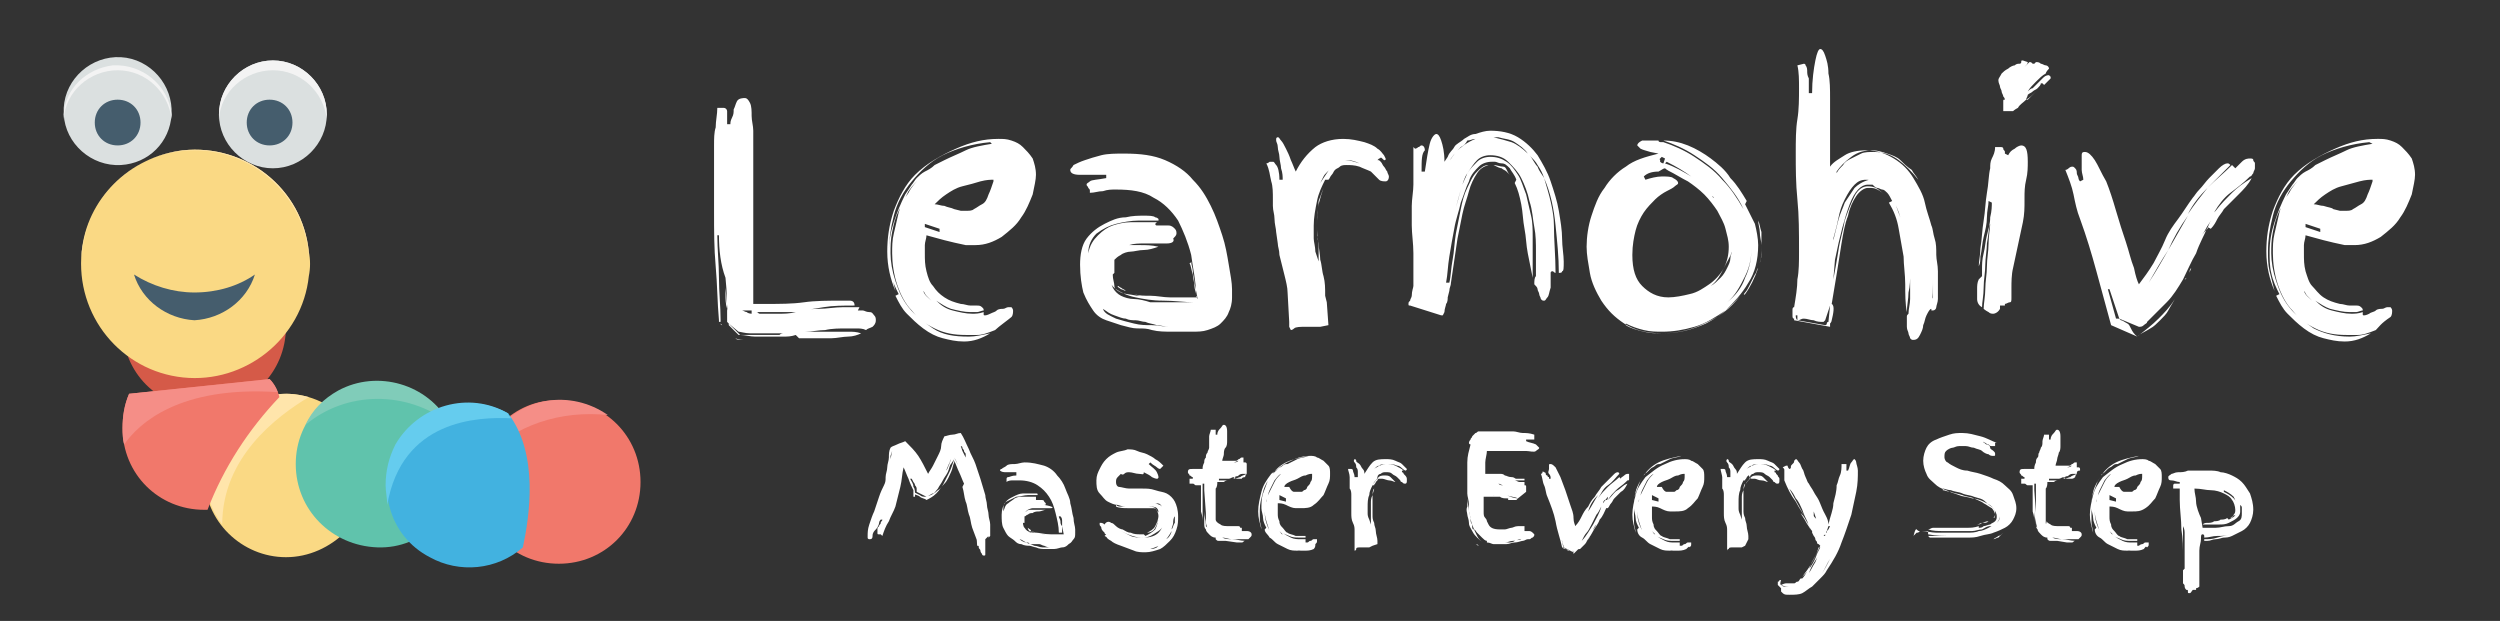 <?xml version="1.0" encoding="utf-8"?>
<!-- Generator: Adobe Illustrator 26.1.0, SVG Export Plug-In . SVG Version: 6.00 Build 0)  -->
<svg version="1.0" id="Layer_1" xmlns="http://www.w3.org/2000/svg" xmlns:xlink="http://www.w3.org/1999/xlink" x="0px" y="0px"
	 width="153px" height="38px" viewBox="0 0 153 38" style="enable-background:new 0 0 153 38;" xml:space="preserve">
<rect x="0" y="0" width="153" height="38" fill="#333333" stroke="none"/>
<style type="text/css">
	.st0{clip-path:url(#SVGID_00000073722775452222707780000016026416320999198632_);}
	.st1{fill:#F1786B;}
	.st2{fill:#F58E87;}
	.st3{fill:#FAD984;}
	.st4{fill:#FFE5AB;}
	.st5{fill:#60C3AC;}
	.st6{fill:#D55A48;}
	.st7{fill:#DBE0E0;}
	.st8{fill:#455D6D;}
	.st9{fill:#F3F3F3;}
	.st10{fill:#80CCB9;}
	.st11{fill:#42B2E0;}
	.st12{fill:#65CCEE;}
	.st13{fill:#FFFFFF;}
</style>
<g>
	<defs>
		<rect id="SVGID_1_" width="153" height="38"/>
	</defs>
	<clipPath id="SVGID_00000137110018725151383960000015807843802469840040_">
		<use xlink:href="#SVGID_1_"  style="overflow:visible;"/>
	</clipPath>
	<g style="clip-path:url(#SVGID_00000137110018725151383960000015807843802469840040_);">
		<path class="st1" d="M29.2,29.5c0,2.8,2.2,5,5,5c2.8,0,5-2.2,5-5s-2.2-5-5-5l0,0C31.5,24.4,29.2,26.7,29.2,29.5L29.2,29.5"/>
		<path class="st2" d="M37.2,25.4c-2.3-1.6-5.4-1.1-7,1.2c-0.3,0.4-0.6,0.9-0.7,1.5C31.5,26,34.3,25.1,37.2,25.4z"/>
		<path class="st3" d="M17.5,24.1c-2.8,0-5,2.3-5,5c0,2.8,2.3,5,5,5c1.4,0,2.7-0.6,3.7-1.6c0.1-1.8,0.1-4.8,0.2-6.6
			C20.4,24.8,19,24.1,17.5,24.1z"/>
		<path class="st4" d="M18.9,24.3c-0.4-0.1-0.9-0.2-1.3-0.2c-2.8,0-5,2.2-5,5c0,1.1,0.3,2.1,1,3C13.6,28,16.9,25.5,18.9,24.3z"/>
		<path class="st5" d="M18.1,28.4c0,2.8,2.2,5,5,5.1s5-2.2,5.1-5s-2.2-5-5-5.1c0,0,0,0,0,0C20.3,23.4,18.1,25.6,18.1,28.4"/>
		<path class="st6" d="M7.5,20c0,2.8,2.2,5,5,5s5-2.2,5-5s-2.2-5-5-5S7.5,17.2,7.5,20"/>
		<path class="st7" d="M3.9,7c0.1,1.8,1.7,3.2,3.5,3.1c1.7-0.1,3-1.4,3.1-3.1l0,0c0.1-1.8-1.3-3.4-3.1-3.5S4,4.8,3.9,6.6
			C3.9,6.7,3.9,6.9,3.9,7L3.9,7"/>
		<path class="st8" d="M5.8,7.5c0,0.8,0.6,1.4,1.4,1.4s1.4-0.6,1.4-1.4S8,6.1,7.2,6.1l0,0C6.4,6.1,5.8,6.7,5.8,7.5L5.8,7.5"/>
		<path class="st7" d="M13.4,7c0,1.8,1.5,3.3,3.3,3.3c1.8,0,3.3-1.5,3.3-3.3l0,0c0-1.8-1.5-3.3-3.3-3.3C14.9,3.7,13.4,5.2,13.4,7
			C13.4,7,13.4,7,13.4,7L13.4,7"/>
		<path class="st9" d="M7.2,4.3c1.7,0,3.1,1.3,3.3,3c0-0.1,0-0.2,0-0.3c-0.2-1.8-1.8-3.1-3.6-3C5.3,4.2,4,5.4,3.9,7
			c0,0.1,0,0.2,0,0.3C4,5.6,5.5,4.3,7.2,4.3z"/>
		<path class="st9" d="M16.7,4.3c1.7,0,3.1,1.3,3.3,3c0-0.1,0-0.2,0-0.3c0-1.8-1.5-3.3-3.3-3.3c-1.8,0-3.3,1.5-3.3,3.3
			c0,0.1,0,0.2,0,0.3C13.5,5.6,15,4.3,16.7,4.3z"/>
		<path class="st8" d="M15.1,7.5c0,0.8,0.6,1.4,1.4,1.4s1.4-0.6,1.4-1.4s-0.6-1.4-1.4-1.4S15.1,6.7,15.1,7.5"/>
		<path class="st3" d="M5,15.4c-0.4,3.9,2.4,7.3,6.2,7.7s7.3-2.4,7.7-6.2c0.1-0.5,0.1-1,0-1.5l0,0c-0.4-3.9-3.9-6.6-7.7-6.2
			C7.9,9.6,5.3,12.2,5,15.4L5,15.4"/>
		<path class="st4" d="M11.9,9.2c3.7,0,6.8,2.9,7,6.6c0-0.1,0-0.2,0-0.4c-0.4-3.9-3.9-6.6-7.7-6.2C7.9,9.6,5.4,12.2,5,15.4v0.4
			C5.2,12.1,8.2,9.2,11.9,9.2z"/>
		<path class="st8" d="M11.9,17.9c-1.3,0-2.6-0.4-3.7-1.1c0.5,1.6,2,2.7,3.7,2.8c1.7-0.1,3.2-1.2,3.7-2.8
			C14.6,17.5,13.3,17.9,11.9,17.9z"/>
		<path class="st1" d="M16.5,23.2l-8.6,0.9c-0.3,0.7-0.4,1.4-0.4,2.1c0,2.8,2.2,5,5,5l0,0h0.2c1-2.6,2.5-4.9,4.4-6.9
			C17,23.9,16.8,23.5,16.5,23.2z"/>
		<path class="st2" d="M17,24c-0.1-0.3-0.3-0.6-0.5-0.8l-8.6,0.9c-0.3,0.7-0.4,1.4-0.4,2.1c0,0.3,0,0.7,0.1,1
			C8.5,25.9,11,23.6,17,24z"/>
		<path class="st10" d="M27.5,25.9c-1.3-2.4-4.4-3.3-6.8-2c-0.9,0.5-1.6,1.2-2,2.1C21.2,23.9,24.9,23.9,27.5,25.9z"/>
		<path class="st11" d="M31.1,25.3c-2.4-1.3-5.5-0.5-6.8,2s-0.5,5.5,2,6.8c1.8,1,4.1,0.8,5.7-0.6C32.4,31.6,33,27.8,31.1,25.3z"/>
		<path class="st12" d="M31.3,25.6c-0.1-0.1-0.2-0.2-0.2-0.3c-2.4-1.4-5.5-0.5-6.9,1.9c-0.4,0.8-0.6,1.6-0.6,2.5
			c0,0.4,0.1,0.8,0.1,1.2C24.6,25.7,29.2,25.5,31.3,25.6z"/>
	</g>
</g>
<path class="st13" d="M44,14.4h-0.1c0,0.9,0.1,1.7,0.1,2.6s0.1,1.7,0.1,2.6l0,0v0.1L44,19.7v-0.1c-0.1-1.1-0.1-2.2-0.2-3.3
	c-0.1-1.1-0.1-2.2-0.1-3.3l0,0v-2.1c0-0.3,0-0.7,0-1s0-0.7,0-1l0,0c0-0.4,0-0.8,0.1-1.1c0-0.4,0.1-0.8,0.1-1.2l0,0H44
	c0.1,0,0.2,0,0.2,0c0.1,0,0.1,0,0.1,0l0,0c0.1,0,0.2,0.1,0.2,0.2c0,0.2,0,0.3,0,0.4l0,0l0,0.4h0.2c0-0.1,0-0.2,0.1-0.4
	s0.1-0.3,0.1-0.5c0.1-0.2,0.1-0.3,0.2-0.5S45.5,6,45.6,6l0,0c0.1,0,0.2,0.1,0.3,0.3C46,6.5,46,6.8,46,7.1c0,0.3,0.1,0.6,0.1,0.9
	c0,0.3,0,0.6,0,0.8l0,0V9c0,1.4,0,2.9,0,4.3c0,1.4,0,2.9,0,4.3l0,0c0,0.1,0,0.2,0,0.3c0,0.1,0,0.2,0,0.3l0,0c0,0.1,0,0.1,0,0.2
	s0,0.1,0,0.2l0,0h0.2c0.1,0,0.2,0,0.3,0c0.1,0,0.2,0,0.3,0l0,0c0.8,0,1.6,0,2.3-0.1s1.5-0.1,2.3-0.1l0,0h0.1c0.1,0,0.3,0,0.4,0
	c0.2,0,0.3,0.1,0.3,0.3l0,0v0c-0.7,0-1.3,0-1.9,0.1S49.3,19,48.6,19l0,0c0.5,0,1-0.1,1.5-0.1c0.5,0,1-0.1,1.5-0.1l0,0
	c0.2,0,0.3,0,0.5,0c0.1,0,0.3,0,0.5,0l0,0l-0.1,0.2c0.1,0,0.2,0,0.3,0s0.2,0.1,0.4,0.1s0.2,0.1,0.3,0.2c0.1,0.1,0.1,0.2,0.1,0.3l0,0
	c0,0.2-0.1,0.3-0.2,0.4c-0.2,0.1-0.3,0.1-0.4,0.2l0,0c-0.2-0.1-0.4-0.1-0.6-0.1c-0.2,0-0.4,0-0.6,0l0,0c-0.4,0-0.9,0-1.3,0.1l0,0
	c-0.4,0-0.8,0.1-1.2,0.1l0,0c0.3,0,0.6,0,0.9,0l0,0c0.3,0,0.6,0,0.9,0l0,0c0.3,0,0.5,0,0.8,0c0.3,0,0.5,0,0.8,0.1l0,0
	c-0.2,0.1-0.5,0.2-0.8,0.2c-0.3,0-0.7,0.1-1,0.1c-0.4,0-0.7,0-1.1,0s-0.7,0-0.9,0l0,0l-0.2-0.2c-0.3,0.1-0.5,0.1-0.8,0.1
	c-0.3,0-0.6,0-0.8,0l0,0c-0.3,0-0.6,0-0.9,0s-0.6-0.1-0.9-0.1l0,0c-0.1-0.1-0.3-0.3-0.4-0.4c-0.1-0.1-0.3-0.3-0.4-0.4l0,0
	c0-0.9,0-1.8-0.1-2.7C44.1,16.2,44,15.3,44,14.4L44,14.4z M48,20.4h-0.1c-0.3,0-0.6,0-0.9,0l0,0c-0.4,0-0.7,0-1.1,0
	c-0.3,0-0.6-0.1-0.7-0.1l0,0l-0.6-0.5l-0.2-2.2v0.4c0,0.3,0,0.6,0.1,0.9s0.1,0.6,0.1,0.9l0,0v0.1c0.1,0.1,0.2,0.2,0.3,0.3
	c0.1,0.1,0.2,0.2,0.3,0.3l0,0h0.1c0.3,0,0.5,0,0.8,0c0.3,0,0.5,0,0.8,0l0,0c0.3,0,0.6,0,0.8,0l0,0C47.8,20.4,47.9,20.4,48,20.4
	L48,20.4z M46.3,19.1L46.3,19.1c0.1,0,0.1,0.1,0.2,0.1c0.1,0,0.1,0,0.2,0l0,0c0.3,0,0.6,0,1,0c0.3,0,0.6,0,1-0.1l0,0
	c-0.4,0-0.8,0-1.2,0S46.6,19.1,46.3,19.1L46.3,19.1z M44.1,19.8l0.9,0.9c0.2,0.1,0.4,0.1,0.7,0.1s0.5,0,0.7,0l0,0c0.1,0,0.3,0,0.4,0
	l0,0c0.1,0,0.2,0,0.4,0l0,0c-0.1,0-0.2,0-0.3,0l0,0c-0.1,0-0.2,0-0.3,0l0,0h-0.4c-0.1,0-0.3,0-0.5,0s-0.3,0-0.4,0
	c-0.1,0-0.2,0-0.3-0.1l0,0c0,0-0.1-0.1-0.2-0.2c-0.1-0.1-0.2-0.2-0.3-0.3c-0.1-0.1-0.2-0.2-0.3-0.3C44.2,19.9,44.1,19.9,44.1,19.8
	L44.1,19.8z M46,19l-0.2,0L45.4,19c0.1,0,0.2,0.1,0.3,0.1c0.1,0.1,0.3,0.1,0.3,0.1l0,0L46,19z M60.9,20.2L60.9,20.2
	c-0.5,0.2-0.8,0.3-1.1,0.3s-0.5,0-0.7,0l0,0c-0.7,0-1.3-0.1-1.9-0.4s-1-0.6-1.4-1.1c-0.4-0.4-0.7-1-0.9-1.6
	c-0.2-0.6-0.3-1.3-0.3-1.9l0,0c0-0.4,0-0.8,0.1-1.2c0.1-0.4,0.2-0.9,0.3-1.3c0.1-0.4,0.3-0.8,0.6-1.2l0,0c0.2-0.4,0.5-0.7,0.8-1l0,0
	c-0.3,0.3-0.6,0.6-0.8,0.9l0,0c-0.2,0.4-0.4,0.8-0.6,1.2c-0.2,0.4-0.3,0.8-0.4,1.3s-0.1,0.9-0.1,1.3l0,0c0,0.5,0.1,1.1,0.3,1.7
	c0.2,0.6,0.4,1.1,0.8,1.6c0.4,0.5,0.9,0.9,1.5,1.3s1.3,0.5,2.2,0.5l0,0c0.4,0,0.8-0.1,1.3-0.2l0,0c-0.5,0.3-1,0.5-1.6,0.5l0,0
	c-0.5,0-0.9-0.1-1.3-0.2c-0.4-0.1-0.8-0.3-1.2-0.6s-0.7-0.6-1-0.9c-0.3-0.3-0.5-0.7-0.7-1.1l0,0l0.2-0.1c-0.2-0.4-0.4-0.8-0.5-1.3
	c-0.1-0.4-0.1-0.9-0.1-1.3l0,0c0-0.6,0.1-1.2,0.3-1.8c0.2-0.6,0.4-1.1,0.7-1.7l0,0l0.4-0.6c0.1-0.1,0.2-0.3,0.3-0.4s0.3-0.3,0.5-0.4
	c0.2-0.1,0.4-0.2,0.6-0.4c0.2-0.1,0.4-0.2,0.6-0.3l0,0c0.4-0.2,0.9-0.4,1.3-0.6s1-0.3,1.6-0.4l0,0l-0.1-0.1
	c-1.1,0.1-2.1,0.4-2.9,0.8c-0.8,0.4-1.4,1-1.9,1.6c-0.5,0.6-0.9,1.3-1.1,2.1c-0.2,0.8-0.3,1.5-0.3,2.2l0,0c0,0.4,0,0.8,0.1,1.2
	c0.1,0.4,0.2,0.8,0.3,1.2l0,0c-0.3-0.7-0.5-1.5-0.5-2.4l0,0c0-0.8,0.1-1.6,0.4-2.5c0.3-0.8,0.7-1.6,1.3-2.2l0,0
	c0.7-0.7,1.6-1.2,2.5-1.6c0.9-0.4,1.7-0.6,2.6-0.6l0,0c0.3,0,0.5,0,0.8,0.1c0.3,0.1,0.5,0.2,0.7,0.4c0.2,0.2,0.4,0.4,0.6,0.7
	c0.1,0.3,0.2,0.6,0.2,1l0,0c0,0.3-0.1,0.7-0.2,1.2c-0.2,0.5-0.4,1-0.7,1.4c-0.3,0.5-0.7,0.8-1.2,1.2c-0.5,0.3-1,0.5-1.6,0.5l0,0
	h-0.6c-0.5-0.1-0.9-0.2-1.3-0.3c-0.4-0.1-0.7-0.2-1.1-0.3l0,0c0,0.2-0.1,0.4-0.1,0.6c0,0.2,0,0.4,0,0.5l0,0c0,0.4,0,0.7,0.1,1.1
	s0.2,0.7,0.4,0.9c0.2,0.3,0.4,0.5,0.7,0.7c0.3,0.2,0.6,0.3,1,0.4l0,0c0.2,0,0.4,0.1,0.6,0.1s0.3,0,0.4,0c0.1,0,0.2,0,0.3,0.1
	s0.1,0.1,0.1,0.2l0,0c-0.1,0-0.3,0.1-0.4,0.1c-0.1,0-0.3,0-0.4,0l0,0c-0.4,0-0.8-0.1-1.2-0.2c-0.3-0.1-0.6-0.3-0.9-0.5l0,0
	c0.3,0.3,0.6,0.5,1,0.6c0.4,0.1,0.8,0.2,1.2,0.2l0,0c0.2,0,0.4,0,0.7-0.1l0,0c0,0.1,0,0.1,0,0.1l0,0c0,0.1,0,0.1,0.1,0.1l0,0
	c0,0,0.1,0,0.3-0.1s0.3-0.1,0.4-0.2s0.3-0.1,0.4-0.1s0.2-0.1,0.3-0.1l0,0c0.1,0,0.1,0,0.2,0c0,0,0.1,0.1,0.1,0.2l0,0
	c0,0.1,0,0.3-0.1,0.4S61.1,20,60.9,20.2z M58.4,12.8L58.4,12.8l0.4,0.1c0.1,0,0.3,0,0.4,0l0,0c0.1,0,0.3,0,0.4-0.1
	c0.2-0.1,0.3-0.2,0.5-0.3c0.2-0.1,0.3-0.3,0.4-0.6c0.1-0.2,0.2-0.5,0.3-0.8l0,0l0-0.1c-0.2,0-0.4,0-0.8,0.1
	c-0.3,0.1-0.7,0.2-1.1,0.3c-0.4,0.1-0.7,0.3-1,0.5c-0.3,0.2-0.5,0.4-0.7,0.6l0,0c0.2,0,0.4,0.1,0.6,0.1C58,12.7,58.2,12.7,58.4,12.8
	z M56.6,13.9l0.9,0.3c0,0,0-0.1,0-0.1c0,0,0-0.1,0-0.1l0,0l-0.9-0.3L56.6,13.9z M57,18.4L57,18.4c-0.1-0.1-0.2-0.2-0.3-0.3l0,0
	c-0.1-0.1-0.1-0.2-0.2-0.3l0,0C56.6,18.1,56.8,18.2,57,18.4z M71.4,14.9L71.4,14.9c-0.3,0-0.6,0-0.8,0c-0.2,0-0.3,0-0.5,0l0,0
	c-0.4,0-0.7,0-1,0.1c-0.3,0-0.5,0.1-0.7,0.2s-0.3,0.3-0.4,0.5c-0.1,0.2-0.1,0.5-0.1,0.8l0,0c0,0.5,0.1,0.9,0.2,1.1
	c0.1,0.2,0.3,0.4,0.5,0.5c0.2,0.1,0.5,0.2,0.8,0.2c0.3,0,0.7,0.1,1,0.2l0,0c0.2,0,0.4,0,0.7,0c0.2,0,0.4,0,0.7,0l0,0h1.3
	c-0.6,0-1.2-0.1-1.9-0.1s-1.2-0.1-1.7-0.2c-0.5-0.1-0.9-0.3-1.2-0.5s-0.5-0.6-0.5-1.1l0,0c0-0.4,0.1-0.7,0.2-0.9
	c0.1-0.2,0.2-0.4,0.4-0.5s0.4-0.2,0.6-0.2c0.2,0,0.5,0,0.8,0l0,0c0.3,0,0.7,0,1.1,0.1l0,0c-0.3,0.1-0.6,0.2-0.9,0.2
	c-0.3,0-0.6,0.1-0.8,0.1s-0.5,0.1-0.6,0.2c-0.2,0.1-0.3,0.2-0.4,0.3l0,0v0.8l-0.1,0.1c0,0.3,0.1,0.5,0.1,0.7c0,0.2,0.2,0.3,0.4,0.4
	c0.2,0.1,0.5,0.1,1,0.2c0.4,0,1.1,0.1,1.9,0.2l0,0h1.3c0.2,0,0.4,0,0.4,0s0.1,0,0.1,0l0,0l-0.2-1c0-0.2-0.1-0.5-0.1-0.7
	c0-0.2-0.1-0.4-0.1-0.6l0,0c0,0,0,0.1-0.1,0.1l0,0c0.1,0.2,0.1,0.4,0.2,0.7c0,0.2,0.1,0.5,0.1,0.7c0,0.2,0.1,0.4,0.1,0.5
	c0,0.1,0,0.2,0.1,0.3l0,0l-0.1,0c0,0-0.1,0-0.1,0l0,0H73c-0.1,0-0.2,0-0.3,0c-0.1,0-0.3,0-0.4,0l0,0h-0.6c-0.5,0-0.9,0-1.3-0.1l0,0
	c-0.4,0-0.7-0.1-1-0.2l0,0c0.3,0.1,0.6,0.1,1,0.1l0,0c0.4,0,0.8,0.1,1.2,0.1l0,0c0.2,0,0.3,0,0.5,0c0.2,0,0.4,0,0.6,0l0,0h0.6
	c0,0-0.1-0.1-0.1-0.1l0,0h0c0-0.9-0.2-1.7-0.3-2.5c-0.2-0.8-0.5-1.5-0.8-2.1c-0.4-0.6-0.9-1.1-1.5-1.4c-0.6-0.4-1.4-0.5-2.3-0.5l0,0
	c-0.3,0-0.5,0-0.8,0.1c-0.3,0-0.5,0.1-0.8,0.1l0,0c0,0,0,0,0-0.1l0,0c0-0.1,0-0.1-0.1-0.2c0-0.1-0.1-0.1-0.1-0.2l0,0
	c0-0.1,0.1-0.1,0.2-0.2s0.5-0.1,1-0.2l0,0c0,0,0-0.1,0-0.1c0,0,0-0.1,0-0.1l0,0c-0.7,0-1.2,0-1.6,0c-0.4,0-0.6-0.1-0.6-0.3l0,0
	c0-0.1,0.1-0.1,0.2-0.3c0.2-0.1,0.4-0.2,0.7-0.3s0.6-0.2,1-0.3c0.4-0.1,0.9-0.1,1.4-0.1l0,0c1,0,1.8,0.1,2.5,0.4
	c0.7,0.3,1.3,0.7,1.7,1.2c0.5,0.5,0.8,1,1.1,1.6s0.5,1.2,0.7,1.8c0.2,0.6,0.3,1.2,0.4,1.8s0.2,1.1,0.2,1.5l0,0c0,0.1,0,0.1,0,0.2
	c0,0.1,0,0.2,0,0.3l0,0c0,0.4-0.1,0.7-0.2,0.9c-0.1,0.3-0.3,0.5-0.5,0.7s-0.5,0.3-0.8,0.4c-0.3,0.1-0.6,0.1-1,0.1l0,0
	c-0.3,0-0.6,0-1.1,0s-0.9,0-1.3-0.1l0,0c-0.3-0.1-0.5-0.1-0.9-0.1c-0.3,0-0.6-0.1-1-0.2c-0.3-0.1-0.6-0.2-0.9-0.3
	c-0.3-0.1-0.6-0.3-0.8-0.6s-0.4-0.6-0.6-1.1c-0.1-0.4-0.2-1-0.2-1.7l0,0c0-0.6,0.1-1.2,0.4-1.6s0.7-0.7,1.1-0.9s0.8-0.4,1.3-0.4
	c0.4-0.1,0.8-0.1,1.1-0.1l0,0c0.3,0,0.6,0,0.7,0.1c0.1,0,0.2,0.1,0.2,0.1l0,0c0,0,0,0.1,0,0.1l0,0c-0.3,0-0.7,0-1.2,0
	c-0.5,0-1,0.1-1.4,0.2s-0.8,0.3-1.2,0.6c-0.3,0.3-0.5,0.7-0.5,1.2l0,0c0.1-0.5,0.3-0.8,0.6-1.1s0.6-0.5,0.9-0.6
	c0.3-0.1,0.7-0.2,1.1-0.2c0.4,0,0.7,0,1,0l0,0h0.6c0,0-0.1,0.1-0.1,0.1l0,0c0,0,0,0.1,0.1,0.1l0,0h0.7c0.2,0,0.3,0.1,0.4,0.2
	c0.1,0.1,0.1,0.2,0.1,0.3l0,0c0,0.1-0.1,0.2-0.2,0.3C71.9,14.8,71.7,14.9,71.4,14.9z M68.3,19.5L68.3,19.5c0.3,0.1,0.7,0.2,1.1,0.3
	c0.4,0.1,0.7,0.1,1.1,0.1l0,0c0.4,0,0.7,0.1,1,0.1l0,0c-0.2,0-0.5-0.1-0.7-0.1l0,0c-0.3-0.1-0.5-0.1-0.7-0.2l0,0
	c-0.2,0-0.4-0.1-0.6-0.1c-0.2,0-0.4,0-0.6-0.1c-0.2,0-0.4-0.1-0.7-0.2s-0.4-0.2-0.7-0.4l0,0C67.6,19.2,67.9,19.3,68.3,19.5z
	 M68.4,17.5L68.4,17.5c0.1,0,0.1,0.1,0.2,0.1l0,0c0.1,0.1,0.2,0.1,0.3,0.2l0,0c-0.1,0-0.2-0.1-0.3-0.1l0,0
	C68.5,17.6,68.4,17.6,68.4,17.5L68.4,17.5z M68.9,17.8L68.9,17.8C68.9,17.8,68.9,17.8,68.9,17.8L68.9,17.8
	C68.9,17.8,68.9,17.8,68.9,17.8z M81.3,19.9L80.8,20c-0.1,0-0.3,0-0.4,0l0,0h-0.5c-0.3,0-0.6,0-0.7,0.1s-0.2,0.1-0.2,0.1l0,0
	L78.9,20v-0.3l-0.1-1.8c0-0.3-0.1-0.7-0.2-1.1c-0.1-0.4-0.2-0.8-0.3-1.2l0,0c0-0.3-0.1-0.5-0.1-0.7l0,0l-0.1-0.7
	c0-0.2-0.1-0.5-0.1-0.8c0-0.3-0.1-0.5-0.1-0.8l0,0c0-0.1,0-0.1,0-0.2c0-0.1,0-0.1,0-0.2l0,0c0-0.4,0-0.8-0.1-1.1
	c-0.1-0.4-0.1-0.7-0.3-1.1l0,0c0.1,0,0.2-0.1,0.2-0.1c0.1,0,0.1,0,0.2,0l0,0c0.1,0,0.1,0.1,0.2,0.2s0.2,0.4,0.2,0.9l0,0
	c0,0,0.1,0,0.1,0c0,0,0.1,0,0.1,0l0,0c0-0.2,0-0.4-0.1-0.7c0-0.2-0.1-0.5-0.1-0.7s-0.1-0.4-0.1-0.6c0-0.2-0.1-0.3-0.1-0.4l0,0
	c0,0,0-0.1,0-0.1c0,0,0-0.1,0.1-0.1l0,0c0.1,0,0.1,0.1,0.2,0.2c0.1,0.1,0.2,0.3,0.3,0.5c0.1,0.2,0.2,0.4,0.3,0.7
	c0.1,0.2,0.2,0.5,0.3,0.7l0,0c0.3-0.6,0.7-1.1,1.2-1.5c0.4-0.3,1-0.5,1.7-0.5l0,0c0.5,0,0.9,0.1,1.3,0.2c0.3,0.1,0.6,0.2,0.8,0.4
	c0.2,0.1,0.3,0.3,0.4,0.4l0,0l0.1,0.2c0,0.1,0,0.1-0.1,0.1l0,0c-0.3-0.3-0.7-0.5-1.1-0.7c-0.4-0.2-0.8-0.2-1.3-0.2l0,0
	c-0.4,0-0.7,0.1-1,0.2l0,0C81.2,8.9,81,9,80.8,9.2l0,0C81,9,81.2,8.9,81.4,8.8l0,0c0.2-0.1,0.5-0.1,0.9-0.1l0,0
	c0.4,0,0.9,0.1,1.3,0.3c0.4,0.2,0.7,0.4,1,0.6l0,0c-0.1,0-0.1,0.1-0.2,0.1c0,0-0.1,0.1-0.1,0.1l0,0c0.1,0,0.1,0,0.2,0.1
	c0.1,0.1,0.1,0.2,0.2,0.3c0.1,0.1,0.1,0.2,0.2,0.3c0,0.1,0.1,0.2,0.1,0.3l0,0c0,0.2-0.1,0.3-0.2,0.3l0,0c-0.1,0-0.3,0-0.4-0.1l0,0
	c0,0-0.1-0.1-0.2-0.2s-0.3-0.3-0.4-0.4c-0.2-0.1-0.4-0.3-0.6-0.4c-0.2-0.1-0.5-0.2-0.7-0.2l0,0c-0.2,0-0.4,0-0.6,0.1
	s-0.3,0.2-0.5,0.4c-0.1,0.2-0.3,0.3-0.4,0.5l0,0l-0.2,0.4c0.2-0.3,0.4-0.6,0.6-0.9l0,0c0.2-0.3,0.6-0.5,0.9-0.5l0,0
	c0.3,0,0.6,0.1,0.9,0.2s0.5,0.3,0.7,0.5l0,0c-0.2-0.1-0.5-0.2-0.7-0.3c-0.3-0.1-0.6-0.1-0.8-0.1l0,0c-0.1,0-0.3,0-0.4,0.1
	c-0.1,0.1-0.2,0.1-0.3,0.2c-0.1,0.1-0.1,0.2-0.2,0.3s-0.1,0.2-0.2,0.3l0,0l-0.2,0c-0.2,0.4-0.4,0.8-0.5,1.3c-0.1,0.5-0.2,1-0.2,1.5
	l0,0c0,0.3,0,0.6,0,0.8s0.1,0.5,0.1,0.8l0,0l0.2,0.6l0-0.5c0-0.4,0-0.8-0.1-1.1c0-0.3,0-0.7,0-1.1l0,0c0-0.4,0.1-0.7,0.1-1l0,0
	c0.1-0.3,0.2-0.5,0.3-0.8l0,0c-0.1,0.3-0.2,0.6-0.3,1l0,0c-0.1,0.4-0.1,0.9-0.1,1.3l0,0c0,0.4,0,0.7,0.1,1.1c0,0.3,0.1,0.7,0.1,1
	c0.1,0.3,0.1,0.7,0.2,1c0.1,0.4,0.1,0.7,0.1,1.2l0,0l0.1,0.4L81.3,19.9z M81,11.8L81,11.8L81,11.8z M86.2,18.6L86.2,18.6
	c0-0.1,0-0.1,0.1-0.2c0-0.1,0.1-0.2,0.1-0.3l0,0c0-0.3,0.1-0.5,0.1-0.6c0-0.1,0-0.2,0-0.3l0,0c0-0.5,0-1.1,0-1.7
	c0-0.6-0.1-1.2-0.1-1.7l0,0c0-0.2,0-0.4,0-0.6c0-0.2,0-0.4,0-0.6l0,0c0-0.4,0.1-0.9,0.1-1.3c0-0.4,0-0.9,0-1.3l0,0V9.5
	c0-0.2,0-0.3,0-0.5l0,0c0,0,0.1,0.1,0.1,0.1l0,0c0,0,0.1,0,0.2-0.1c0.1,0,0.1-0.1,0.2-0.1l0,0c0.1,0,0.2,0.1,0.2,0.3
	C87,9.4,87,9.8,87,10.5l0,0h0.2c0.1-0.7,0.2-1.3,0.3-1.7c0.1-0.4,0.3-0.6,0.4-0.6l0,0c0.1,0,0.2,0.1,0.3,0.4
	c0.1,0.3,0.2,0.7,0.2,1.3l0,0l0.2-0.3C88.7,9.3,88.9,9.2,89,9s0.4-0.3,0.6-0.5c0.2-0.1,0.4-0.3,0.7-0.3C90.6,8.1,90.9,8,91.2,8l0,0
	c0.6,0,1.2,0.1,1.7,0.4c0.5,0.3,0.9,0.7,1.2,1.1c0.3,0.5,0.6,1,0.8,1.6c0.2,0.6,0.4,1.2,0.5,1.8c0.1,0.6,0.2,1.2,0.2,1.7
	s0.1,1,0.1,1.4l0,0c0,0.4,0,0.6-0.1,0.6c0,0.1-0.1,0.1-0.2,0.1l0,0c0-1-0.1-1.9-0.2-2.9s-0.3-2-0.7-2.9l0,0c0.3,1,0.6,2,0.6,2.9
	s0.1,1.9,0.1,2.9l0,0c-0.1,0-0.1-0.1-0.2-0.1l0,0c0,0-0.1,0-0.1,0.1l0,0c0,0.1,0,0.2,0,0.3l0,0c0,0.1,0,0.2,0,0.3s0,0.2,0,0.3l0,0
	c-0.1,0.3-0.1,0.5-0.2,0.6c-0.1,0.1-0.1,0.2-0.2,0.2l0,0c-0.1,0-0.1,0-0.2-0.1c0-0.1-0.1-0.2-0.1-0.3c0-0.1-0.1-0.2-0.1-0.3
	c0-0.1-0.1-0.2-0.2-0.3l0,0c0-0.2,0-0.4,0.1-0.5c0-0.1,0-0.2,0-0.3l0,0c0-0.3,0-0.7,0-1.2c0-0.5,0-1-0.1-1.5c-0.1-0.5-0.1-1-0.3-1.6
	c-0.1-0.5-0.3-1-0.5-1.4c-0.2-0.4-0.5-0.7-0.8-1c-0.3-0.3-0.7-0.4-1.1-0.4l0,0c-0.3,0-0.6,0.1-0.8,0.3c-0.2,0.2-0.4,0.5-0.6,0.8
	c-0.2,0.3-0.3,0.7-0.4,1c-0.1,0.4-0.2,0.7-0.3,1.1l0,0c0.1-0.3,0.2-0.7,0.3-1.1c0.1-0.4,0.3-0.7,0.4-1c0.2-0.3,0.4-0.5,0.6-0.7
	c0.2-0.2,0.5-0.3,0.8-0.3l0,0c0.4,0,0.7,0.1,1,0.3c0.3,0.2,0.5,0.5,0.7,0.8c0.2,0.3,0.3,0.7,0.5,1.2c0.1,0.4,0.2,0.9,0.3,1.3
	c0.1,0.4,0.1,0.9,0.1,1.3s0,0.8,0,1.1l0,0c0,0.2,0,0.5,0,0.7c0,0.2,0,0.5,0,0.7l0,0c-0.1-0.5-0.2-1-0.3-1.5c-0.1-0.5-0.1-1-0.2-1.5
	c-0.1-0.5-0.1-1-0.2-1.5c-0.1-0.5-0.2-0.9-0.4-1.3l0,0l0.1-0.2c-0.1-0.3-0.3-0.5-0.4-0.7c-0.2-0.2-0.3-0.3-0.5-0.3s-0.3-0.1-0.4-0.1
	s-0.2,0-0.2,0l0,0c-0.3,0-0.6,0.1-0.8,0.3c-0.2,0.2-0.5,0.5-0.6,0.9c-0.2,0.4-0.3,0.8-0.5,1.3c-0.1,0.5-0.3,1-0.4,1.6
	c-0.1,0.5-0.2,1.1-0.3,1.7c-0.1,0.6-0.1,1.1-0.2,1.6l0,0h0.2c0.1-0.4,0.1-0.9,0.2-1.4c0.1-0.5,0.1-1,0.2-1.6c0.1-0.5,0.2-1,0.3-1.5
	c0.1-0.5,0.2-0.9,0.4-1.3c0.2-0.4,0.3-0.7,0.6-1l0,0c0.2-0.2,0.4-0.4,0.7-0.4l0,0c-0.3,0.1-0.5,0.2-0.7,0.5l0,0
	c-0.2,0.3-0.4,0.7-0.5,1.1c-0.1,0.4-0.3,0.9-0.4,1.4c-0.1,0.5-0.2,1-0.3,1.5l0,0l-0.4,2.7c0,0.2-0.1,0.3-0.1,0.5l0,0l-0.1,0.4
	c0,0.1,0,0.3-0.1,0.4c0,0.1-0.1,0.3-0.1,0.5l0,0l-0.1,0.2h-0.1l-1.9-0.6c-0.1,0-0.1,0-0.1-0.1C86.2,18.7,86.2,18.7,86.2,18.6z
	 M89.4,9L89.4,9c-0.2,0.2-0.4,0.4-0.6,0.7c-0.1,0.2-0.3,0.5-0.4,0.7l0,0v0c0.2-0.4,0.4-0.7,0.7-1.1l0,0c0.3-0.3,0.7-0.6,1.2-0.8l0,0
	c-0.2,0-0.3,0.1-0.5,0.1l0,0C89.7,8.8,89.6,8.9,89.4,9z M91.7,8.4L91.7,8.4c-0.1,0-0.1,0-0.3,0l0,0c0.4,0.1,0.8,0.2,1.1,0.3
	c0.3,0.1,0.7,0.4,1,0.7l0,0c-0.2-0.3-0.5-0.5-0.8-0.7S92,8.5,91.7,8.4z M92.4,10.7l-0.2-0.2c-0.1-0.1-0.2-0.1-0.3-0.2
	c-0.1,0-0.3-0.1-0.5-0.2l0,0l0,0c0.2,0,0.4,0.1,0.6,0.1S92.2,10.5,92.4,10.7L92.4,10.7z M93.6,9.5L93.6,9.5c0.2,0.2,0.3,0.5,0.5,0.7
	c0.1,0.3,0.3,0.5,0.4,0.7l0,0c-0.1-0.3-0.2-0.5-0.4-0.8C94,9.9,93.8,9.7,93.6,9.5z M101.5,8.6L101.5,8.6c0,0.1,0.1,0.1,0.2,0.1l0,0
	h0c0.1,0,0.1,0,0.1,0l0,0c0.6,0.2,1.3,0.5,1.9,0.9c0.6,0.4,1.2,0.8,1.7,1.4c0.5,0.5,0.9,1.1,1.3,1.8c0.3,0.7,0.5,1.4,0.5,2.2l0,0
	c0,0.7-0.1,1.3-0.4,1.9c-0.3,0.6-0.6,1.2-1.1,1.6l0,0c0.5-0.4,0.9-0.9,1.1-1.5c0.3-0.6,0.4-1.3,0.4-2l0,0c0-0.8-0.2-1.5-0.5-2.2
	c-0.3-0.7-0.8-1.3-1.3-1.9s-1.1-1-1.7-1.4s-1.3-0.7-1.9-0.9l0,0c0.5,0,1,0.1,1.5,0.3c0.5,0.2,1,0.5,1.4,0.8s0.9,0.7,1.2,1.2
	c0.4,0.4,0.7,0.9,1,1.4l0,0l-0.1,0.2c0.2,0.4,0.4,0.8,0.6,1.2c0.1,0.4,0.2,0.9,0.2,1.3l0,0c0,0.9-0.2,1.7-0.6,2.3
	c-0.4,0.7-0.9,1.2-1.4,1.7c-0.6,0.4-1.2,0.8-1.9,1s-1.3,0.3-2,0.3l0,0c-0.3,0-0.7,0-1.1-0.1s-0.7-0.2-1.1-0.4l0,0v0.1
	c0.3,0.2,0.7,0.3,1.1,0.4c0.4,0.1,0.7,0.1,1.1,0.1l0,0c0.9,0,1.8-0.2,2.6-0.6c0.9-0.4,1.6-0.9,2.2-1.7l0,0c-0.6,0.7-1.3,1.3-2.1,1.7
	c-0.9,0.4-1.7,0.6-2.7,0.6l0,0c-0.9,0-1.7-0.2-2.3-0.6c-0.6-0.4-1-0.8-1.4-1.4c-0.3-0.5-0.6-1.1-0.7-1.7c-0.1-0.6-0.2-1.1-0.2-1.6
	l0,0c0-0.6,0.1-1.3,0.3-1.9c0.2-0.6,0.4-1.2,0.8-1.7c0.3-0.5,0.8-1,1.3-1.3c0.5-0.4,1.2-0.6,2-0.8l0,0l-0.5-0.1
	c-0.3-0.1-0.4-0.1-0.6-0.2c-0.1-0.1-0.2-0.2-0.2-0.2l0,0c0-0.1,0.1-0.2,0.3-0.3C101,8.6,101.2,8.6,101.5,8.6z M100.6,10.8l0.1,0.2
	c0.3-0.1,0.7-0.2,1-0.2l0,0c0.3,0,0.6,0,0.7,0.1c0.2,0.1,0.3,0.2,0.3,0.3l0,0c0,0.1-0.1,0.1-0.2,0.2c-0.1,0.1-0.3,0.2-0.5,0.3
	c-0.2,0.1-0.5,0.3-0.7,0.5s-0.5,0.5-0.7,0.8c-0.2,0.3-0.4,0.7-0.5,1.1c-0.1,0.4-0.2,0.9-0.2,1.5l0,0c0,0.9,0.2,1.5,0.6,1.9
	c0.4,0.4,0.9,0.7,1.6,0.7l0,0c0.4,0,0.9-0.1,1.3-0.2c0.5-0.1,0.9-0.4,1.2-0.6s0.7-0.6,0.9-1c0.2-0.4,0.3-0.8,0.3-1.3l0,0
	c0-0.4-0.1-0.7-0.2-1.1c-0.1-0.4-0.3-0.7-0.5-1.1c-0.2-0.3-0.5-0.7-0.8-1c-0.3-0.3-0.7-0.6-1-0.8l0,0c-0.4-0.2-0.7-0.4-0.9-0.5
	s-0.4-0.2-0.5-0.3l0,0c-0.1,0-0.2,0.1-0.4,0.2C101.1,10.5,100.8,10.6,100.6,10.8L100.6,10.8z M102,9.9l-0.1,0.1
	c0.6,0.2,1.1,0.5,1.6,0.8l0,0c0.4,0.3,0.9,0.7,1.2,1.1l0,0c-0.4-0.4-0.8-0.8-1.2-1.1l0,0C103.1,10.5,102.6,10.2,102,9.9L102,9.9z
	 M105.5,16.4L105.5,16.4c-0.2,0.4-0.4,0.8-0.8,1.1l0,0c0.2-0.1,0.4-0.3,0.6-0.5c0.2-0.2,0.3-0.4,0.4-0.6c0.1-0.2,0.2-0.4,0.2-0.6
	l0,0c0-0.2,0.1-0.3,0.1-0.4l0,0C105.9,15.7,105.7,16,105.5,16.4z M106.8,18L106.8,18C106.8,18.1,106.8,18.1,106.8,18L106.8,18
	C106.7,18.1,106.7,18.1,106.8,18L106.8,18c-0.1,0.1-0.1,0,0-0.1c0.1-0.1,0.2-0.3,0.3-0.5s0.2-0.4,0.3-0.6l0,0
	c0.1-0.1,0.1-0.3,0.2-0.4l0,0C107.4,17,107.1,17.6,106.8,18z M107.8,15L107.8,15c0,0.2,0,0.4,0,0.6c0,0.2-0.1,0.4-0.1,0.5l0,0
	C107.8,15.8,107.8,15.5,107.8,15L107.8,15c0-0.2-0.1-0.5-0.1-0.8l0,0c0-0.2-0.1-0.5-0.1-0.7l0,0c0.1,0.2,0.1,0.4,0.2,0.7l0,0
	C107.8,14.5,107.8,14.7,107.8,15z M101.8,10l0.1-0.3l-0.2-0.1c0,0,0,0-0.1,0.1s0,0,0,0.1l0,0c0,0,0,0.1,0,0.1
	C101.7,10,101.8,10,101.8,10L101.8,10z M104.9,12.1L104.9,12.1c0,0-0.1-0.1-0.1-0.1l0,0C104.8,12.1,104.9,12.1,104.9,12.1z
	 M107.6,16.5L107.6,16.5C107.6,16.5,107.6,16.5,107.6,16.5L107.6,16.5C107.6,16.5,107.6,16.5,107.6,16.5z M107.6,16.4L107.6,16.4
	C107.6,16.4,107.6,16.4,107.6,16.4L107.6,16.4C107.6,16.4,107.6,16.4,107.6,16.4z M112.1,19.6L112.1,19.6c0,0.1-0.1,0.2-0.1,0.2l0,0
	c0,0,0,0.1,0,0.2l0,0l-2.2-0.4v-0.1c-0.1,0-0.1-0.1-0.1-0.2l0,0c0-0.1,0-0.2,0-0.3c0-0.1,0-0.2,0.1-0.2l0,0c0.1-0.6,0.2-1.2,0.2-1.7
	c0.1-0.5,0.1-1.1,0.1-1.7l0,0c0-1.2,0-2.2-0.1-3.2s-0.1-1.9-0.1-2.8l0,0c0-0.8,0-1.5,0.1-2.1c0.1-0.6,0.1-1.3,0.1-1.9l0,0
	c0-0.5,0-1-0.1-1.4l0,0l0.4-0.1c0,0,0.1,0,0.1,0.1c0,0,0.1,0.1,0.1,0.3s0,0.3,0.1,0.5c0,0.2,0,0.5,0,0.9l0,0h0.2
	c0-0.8,0.1-1.5,0.2-2c0.1-0.5,0.2-0.7,0.3-0.7l0,0c0.1,0,0.2,0.1,0.3,0.4c0.1,0.3,0.2,0.6,0.2,1.1c0.1,0.4,0.1,1,0.1,1.5
	s0,1.2,0,1.8l0,0v2.4c0.2-0.3,0.6-0.5,0.9-0.7s0.8-0.3,1.3-0.3l0,0c0.7,0,1.2,0.2,1.7,0.5c0.5,0.3,0.9,0.7,1.2,1.2
	c0.3,0.5,0.6,1,0.7,1.5s0.3,1,0.4,1.4l0,0c0.1,0.2,0.1,0.5,0.2,0.8c0.1,0.3,0.1,0.6,0.1,1c0,0.3,0.1,0.6,0.1,1c0,0.3,0,0.6,0,0.9
	l0,0c0,0,0,0.1,0,0.3s0,0.3,0,0.5c0,0.2-0.1,0.4-0.1,0.5c0,0.1-0.1,0.2-0.2,0.2l0,0c0,0,0,0-0.1,0l0,0c0-0.3,0-0.6,0.1-0.8
	c0-0.3,0-0.6,0-0.8l0,0c0-0.7,0-1.3-0.1-2l0,0c-0.1-0.6-0.2-1.2-0.3-1.8l0,0c0.1,0.5,0.2,1.1,0.3,1.6l0,0c0.1,0.6,0.1,1.1,0.1,1.7
	l0,0c0,0.7,0,1.4-0.1,2l0,0c-0.1,0-0.2,0.2-0.3,0.4c-0.1,0.2-0.1,0.4-0.2,0.6c0,0.2-0.1,0.4-0.2,0.6c-0.1,0.2-0.2,0.3-0.4,0.3l0,0
	c-0.1,0-0.1,0-0.2-0.1c0-0.1-0.1-0.2-0.1-0.3c0-0.1-0.1-0.2-0.1-0.4c0-0.1,0-0.3,0-0.4l0,0c0-0.1,0-0.2,0-0.2c0-0.1,0-0.1,0.1-0.2
	l0,0c0-0.3,0.1-0.6,0.1-0.9s0-0.6,0-0.9l0,0c0-0.4,0-0.8-0.1-1.3s-0.1-0.9-0.2-1.4c-0.1-0.5-0.2-0.9-0.3-1.4
	c-0.1-0.4-0.3-0.8-0.5-1.2c-0.2-0.3-0.4-0.6-0.7-0.8c-0.3-0.2-0.6-0.3-0.9-0.3l0,0c-0.3,0-0.5,0.1-0.7,0.3c-0.2,0.2-0.4,0.5-0.6,0.9
	c-0.2,0.4-0.3,0.7-0.4,1.2s-0.2,0.8-0.3,1.2l0,0v0.1c0.1-0.4,0.2-0.8,0.3-1.2c0.1-0.4,0.3-0.8,0.4-1.1c0.2-0.3,0.4-0.6,0.6-0.9
	c0.2-0.2,0.5-0.4,0.9-0.5l0,0c0.3,0,0.6,0.1,0.8,0.3c0.2,0.2,0.4,0.5,0.6,0.8c0.2,0.3,0.3,0.7,0.5,1.2c0.1,0.4,0.2,0.9,0.3,1.3
	c0.1,0.4,0.1,0.8,0.2,1.2c0,0.4,0.1,0.7,0.1,0.9l0,0c0,0.4,0,0.8-0.1,1.2c0,0.4-0.1,0.8-0.1,1.2l0,0c-0.1-0.5-0.1-1.1-0.1-1.7
	c0-0.6-0.1-1.2-0.1-1.7c-0.1-0.6-0.2-1.1-0.3-1.7c-0.1-0.6-0.3-1.1-0.6-1.6l0,0l0.2-0.1c-0.1-0.2-0.2-0.4-0.3-0.5
	c-0.1-0.1-0.2-0.2-0.3-0.2c-0.1,0-0.2-0.1-0.3-0.1c-0.1,0-0.2-0.1-0.3-0.2l0,0h-0.3c-0.4,0-0.8,0.4-1.1,1.2
	c-0.3,0.8-0.6,1.9-0.9,3.4l0,0l-0.1,1.2c0.1-0.5,0.2-1.1,0.3-1.7c0.1-0.7,0.3-1.3,0.4-1.9c0.2-0.6,0.4-1.1,0.6-1.5
	c0.2-0.4,0.5-0.6,0.8-0.6l0,0c0.1,0,0.3,0,0.5,0.1s0.4,0.3,0.6,0.5l0,0c-0.2-0.2-0.3-0.3-0.5-0.4c-0.2-0.1-0.3-0.1-0.5-0.1l0,0
	l-0.1,0c-0.2,0-0.5,0.2-0.7,0.5c-0.2,0.3-0.4,0.7-0.5,1.2c-0.2,0.5-0.3,1.1-0.4,1.7c-0.1,0.6-0.2,1.3-0.3,1.9
	c-0.1,0.6-0.2,1.2-0.3,1.8C112.3,18.7,112.2,19.2,112.1,19.6z M110,19.6l1.7,0.3c0.1,0,0.1-0.1,0.1-0.1c0,0,0-0.1,0.1-0.1l0,0l0.1-1
	l-0.3,0.9l-0.1,0.1c-0.2,0-0.4,0-0.6-0.1l0,0c-0.2,0-0.4-0.1-0.6-0.1S110.2,19.6,110,19.6L110,19.6c0-0.2,0-0.3,0-0.3l0,0
	c0,0,0,0,0,0c0,0,0,0,0,0l0,0l-0.1,0C109.9,19.4,109.9,19.5,110,19.6C110,19.6,110,19.6,110,19.6L110,19.6z M116.3,9.8L116.3,9.8
	c-0.2-0.2-0.5-0.3-0.8-0.4c-0.3-0.1-0.6-0.2-0.9-0.2l0,0c-0.5,0-0.9,0.1-1.3,0.4c-0.4,0.3-0.7,0.6-0.9,0.9l0,0v0.1
	c0.1-0.2,0.2-0.3,0.4-0.5c0.1-0.2,0.3-0.3,0.5-0.4c0.2-0.1,0.4-0.2,0.6-0.3c0.2-0.1,0.5-0.1,0.8-0.1l0,0c0.6,0,1.1,0.2,1.5,0.5
	s0.8,0.7,1.2,1.2l0,0c-0.1-0.2-0.3-0.4-0.4-0.6C116.7,10.2,116.5,10,116.3,9.8z M118.2,13.3l0-0.1L118.2,13.3z M121.4,18.9
	L121.4,18.9c0-0.3,0.1-0.8,0.1-1.2c0-0.5,0.1-0.9,0.1-1.4s0.1-0.9,0.1-1.4c0-0.5,0.1-0.9,0.1-1.2l0,0c-0.1,0.3-0.1,0.7-0.2,1.2
	c0,0.4-0.1,0.9-0.1,1.3c0,0.5-0.1,0.9-0.1,1.4s-0.1,0.9-0.1,1.2l0,0c-0.2-0.1-0.3-0.3-0.3-0.5l0,0c0-0.2,0-0.5,0-0.6
	c0-0.2,0-0.4,0.1-0.6l0,0l0.2-0.2c0-0.1,0-0.1,0-0.2l0,0v-0.2c0-0.3,0-0.6,0.1-1c0.1-0.4,0.1-0.7,0.2-1.1c0.1-0.4,0.2-0.7,0.2-1.1
	c0.1-0.4,0.1-0.7,0.1-0.9l0,0l-0.2-0.1c0,0.3-0.1,0.6-0.1,1c0,0.4-0.1,0.8-0.2,1.2s-0.1,0.8-0.2,1.2l0,0c0,0.2,0,0.4-0.1,0.6l0,0
	c0-0.3,0.1-0.7,0.1-1.1l0,0c0.1-0.6,0.1-1.1,0.2-1.7c0.1-0.6,0.1-1.1,0.2-1.7c0.1-0.5,0.1-1.1,0.2-1.5l0,0c0-0.2,0-0.4,0.1-0.6
	s0.2-0.4,0.2-0.7l0,0c0.1,0,0.1,0,0.2,0l0,0h0.1c0.1,0,0.2,0,0.2,0.1c0,0.1,0.1,0.1,0.1,0.2l0,0v0.1l0.2,0.1
	c0.1-0.2,0.2-0.3,0.4-0.4c0.1-0.1,0.3-0.2,0.4-0.2l0,0c0.3,0,0.4,0.3,0.4,1l0,0c0,0.3,0,0.7-0.1,1.1c-0.1,0.4-0.1,0.8-0.1,1.1l0,0
	v0.2c0,0.4,0,0.8-0.1,1.3c-0.1,0.5-0.2,0.9-0.3,1.4c-0.1,0.5-0.2,0.9-0.3,1.4c-0.1,0.4-0.1,0.9-0.1,1.2l0,0c0,0.1,0,0.2,0,0.3
	c0,0.1,0,0.2,0,0.3l0,0c0,0.2,0,0.3-0.1,0.3s-0.2,0.1-0.3,0.1l0,0c0-0.2,0-0.4,0-0.6c0-0.2,0-0.4,0-0.6l0,0c0,0.1,0,0.3,0,0.6
	c0,0.2,0,0.5,0,0.7l0,0h-0.3v0.2c-0.1,0.2-0.3,0.3-0.4,0.3l0,0c-0.1,0-0.2,0-0.3-0.1C121.5,19,121.4,18.9,121.4,18.9z M125.2,4.5
	L125.2,4.5c-0.2,0.1-0.4,0.3-0.6,0.5c-0.2,0.2-0.4,0.4-0.5,0.6l0,0c0.1-0.1,0.2-0.2,0.3-0.2c0.1-0.1,0.2-0.2,0.3-0.3
	c0.1-0.1,0.2-0.2,0.3-0.3c0.1-0.1,0.2-0.2,0.4-0.2l0,0c0,0,0.1,0.1,0.1,0.1c0,0,0,0.1,0,0.1l0,0l-0.4,0.4c0,0,0,0-0.1-0.1
	c0,0-0.1,0-0.1,0l0,0c0,0.1-0.1,0.2-0.2,0.3c-0.1,0.1-0.2,0.1-0.3,0.2c-0.1,0.1-0.2,0.1-0.3,0.2C124.1,5.9,124,6,124,6.1l0,0v0
	c0,0,0,0,0.1,0l0,0l0.9-0.9l-0.4,0.4c-0.2,0.2-0.4,0.4-0.6,0.5c-0.2,0.2-0.4,0.3-0.5,0.5c-0.2,0.1-0.3,0.2-0.3,0.2l0,0l0,0
	c-0.1,0-0.2,0-0.3,0c-0.1,0-0.2,0-0.3,0l0,0c0-0.1,0-0.2,0-0.3c0-0.1,0-0.2,0-0.3l0,0c0-0.1,0-0.1,0.1-0.1l0,0c0,0,0-0.1-0.1-0.2
	c0-0.1-0.1-0.2-0.1-0.3c0-0.1-0.1-0.2-0.1-0.3c0-0.1-0.1-0.2-0.1-0.4l0,0c0-0.1,0.1-0.2,0.2-0.4c0.1-0.1,0.2-0.2,0.4-0.3
	c0.1-0.1,0.3-0.2,0.4-0.2c0.1-0.1,0.2-0.1,0.3-0.1l0,0c0,0,0.1,0,0.1-0.1c0-0.1,0-0.1,0.1-0.1l0,0l0.3,0.1c0,0.1-0.1,0.2-0.2,0.3
	c-0.1,0.1-0.2,0.2-0.3,0.3l0,0c0.1-0.1,0.2-0.2,0.3-0.3c0.1-0.1,0.2-0.2,0.3-0.3l0,0c0.1,0,0.1,0,0.2,0.1c0,0,0.1,0,0.1,0l0,0
	l0.1-0.1c0.1,0,0.2,0,0.3,0.1c0.1,0,0.2,0.1,0.3,0.1c0.1,0,0.2,0.1,0.2,0.2C125.2,4.4,125.2,4.5,125.2,4.5z M121.1,16.8L121.1,16.8
	c0-0.1,0-0.3,0-0.4l0,0C121.1,16.5,121.1,16.6,121.1,16.8z M130.8,20.6l-1.6-0.7c-0.3-1.1-0.6-2.2-0.9-3.3c-0.3-1.1-0.6-2.1-1-3.2
	l0,0c-0.2-0.5-0.3-1-0.4-1.5c-0.1-0.5-0.3-1-0.5-1.5l0,0c0.1,0,0.2-0.1,0.2-0.1s0.1-0.1,0.2-0.1l0,0c0.1,0,0.1,0,0.2,0.1
	c0.1,0.1,0.1,0.2,0.1,0.3c0,0.1,0.1,0.2,0.1,0.3c0,0.1,0.1,0.2,0.1,0.2l0,0l0.2-0.1c0-0.2-0.1-0.4-0.1-0.6s0-0.4,0-0.6l0,0
	c0-0.1,0-0.2,0-0.3c0-0.2,0.1-0.2,0.2-0.2l0,0c0.2,0,0.4,0.2,0.6,0.5s0.4,0.8,0.7,1.3c0.2,0.5,0.4,1.1,0.6,1.8s0.4,1.3,0.6,1.9
	s0.3,1.1,0.5,1.6c0.1,0.5,0.2,0.8,0.3,1l0,0c0.3-0.4,0.6-0.8,0.9-1.3c0.2-0.4,0.5-0.9,0.7-1.4c0.2-0.5,0.5-0.9,0.8-1.3
	c0.3-0.4,0.6-0.9,0.9-1.3l0,0c0.1-0.1,0.2-0.3,0.4-0.5s0.4-0.5,0.6-0.7c0.2-0.2,0.4-0.4,0.6-0.6s0.4-0.3,0.5-0.3l0,0
	c0.1,0,0.1,0,0.2,0.1l0,0c-0.5,0.5-0.9,0.9-1.4,1.4c-0.5,0.5-0.9,1-1.2,1.6l0,0c0.4-0.6,0.8-1.1,1.2-1.6c0.5-0.5,1-0.9,1.5-1.4l0,0
	l0.2,0.2c0.1-0.1,0.2-0.2,0.4-0.4s0.4-0.2,0.5-0.2l0,0c0.1,0,0.2,0,0.2,0.1c0,0.1,0.1,0.1,0.1,0.2l0,0c0,0.1,0,0.2,0,0.3
	c0,0.1-0.1,0.2-0.1,0.3l0,0c-0.1,0.1-0.1,0.2-0.2,0.2l0,0c-0.4,0.4-0.8,0.7-1.2,1c-0.4,0.3-0.7,0.7-1,1.2l0,0l0.1-0.1
	c0.3-0.4,0.7-0.8,1-1.1c0.3-0.3,0.7-0.6,1.2-0.9l0,0c-0.2,0.4-0.5,0.7-0.8,1s-0.6,0.6-0.9,0.9l0,0c-0.1,0.2-0.3,0.4-0.4,0.6
	c-0.1,0.2-0.2,0.4-0.4,0.6l0,0l-0.2-0.1c-0.2,0.5-0.5,1-0.7,1.6c-0.3,0.5-0.5,1-0.8,1.6c-0.3,0.5-0.6,1-1,1.4
	c-0.4,0.4-0.8,0.8-1.2,1.2l0,0c0,0.1-0.1,0.1-0.2,0.2c-0.1,0.1-0.2,0.1-0.3,0.1l0,0l-1.2-0.5c-0.1-0.3-0.2-0.6-0.3-0.9
	c-0.1-0.3-0.2-0.6-0.3-0.9l0,0l-0.1,0l0.5,1.8c0,0,0,0,0.1,0s0.1,0,0.2,0.1c0.1,0,0.2,0.1,0.4,0.2S130.4,20.3,130.8,20.6L130.8,20.6
	c0.5-0.4,0.9-0.7,1.3-1.1l0,0c0.3-0.3,0.7-0.7,1-1.2l0,0c-0.1,0.2-0.3,0.5-0.4,0.7l0,0c-0.1,0.2-0.3,0.4-0.5,0.6
	c-0.2,0.2-0.4,0.4-0.6,0.5C131.3,20.3,131,20.4,130.8,20.6L130.8,20.6z M131.8,19.1L131.8,19.1c0.6-0.7,1.1-1.4,1.5-2.1
	s0.8-1.5,1.2-2.3l0,0v0c-0.2,0.4-0.4,0.8-0.6,1.2s-0.4,0.8-0.6,1.2c-0.2,0.4-0.4,0.8-0.7,1.1C132.3,18.5,132.1,18.8,131.8,19.1z
	 M132.7,15.3L132.7,15.3c0.4-0.7,0.8-1.4,1.2-2.1l0,0C133.4,13.9,133,14.6,132.7,15.3L132.7,15.3c-0.4,0.6-0.8,1.3-1.2,2l0,0
	C131.9,16.7,132.3,16,132.7,15.3z M135.3,13.5L135.3,13.5c-0.1,0.2-0.2,0.3-0.3,0.5s-0.2,0.3-0.3,0.5l0,0c0.1-0.2,0.2-0.3,0.4-0.5
	C135.1,13.9,135.2,13.7,135.3,13.5z M133.1,18.2L133.1,18.2c0.2-0.3,0.4-0.7,0.6-1l0,0c0,0,0,0,0,0l0,0c0,0,0,0,0,0l0,0
	C133.5,17.5,133.3,17.9,133.1,18.2z M133.8,17l0.1-0.3L133.8,17z M134.1,16.4L134.1,16.4c0,0.1-0.1,0.2-0.1,0.3l0,0
	C134,16.6,134,16.5,134.1,16.4z M133.8,17L133.8,17c0,0,0,0.1-0.1,0.1l0,0C133.7,17.1,133.8,17,133.8,17z M133.1,18.2L133.1,18.2
	C133,18.3,133,18.3,133.1,18.2L133.1,18.2C133,18.3,133,18.3,133.1,18.2z M145.4,20.2L145.4,20.2c-0.5,0.2-0.8,0.3-1.1,0.3
	c-0.2,0-0.5,0-0.7,0l0,0c-0.7,0-1.3-0.1-1.9-0.4c-0.6-0.3-1-0.6-1.4-1.1c-0.4-0.4-0.7-1-0.9-1.6s-0.3-1.3-0.3-1.9l0,0
	c0-0.4,0-0.8,0.1-1.2c0.1-0.4,0.2-0.9,0.3-1.3c0.1-0.4,0.3-0.8,0.6-1.2l0,0c0.2-0.4,0.5-0.7,0.8-1l0,0c-0.3,0.3-0.6,0.6-0.8,0.9l0,0
	c-0.2,0.4-0.4,0.8-0.6,1.2c-0.2,0.4-0.3,0.8-0.4,1.3s-0.1,0.9-0.1,1.3l0,0c0,0.5,0.1,1.1,0.3,1.7s0.4,1.1,0.8,1.6s0.9,0.9,1.5,1.3
	c0.6,0.3,1.3,0.5,2.2,0.5l0,0c0.4,0,0.8-0.1,1.3-0.2l0,0c-0.5,0.3-1,0.5-1.6,0.5l0,0c-0.5,0-0.9-0.1-1.3-0.2
	c-0.4-0.1-0.8-0.3-1.2-0.6s-0.7-0.6-1-0.9c-0.3-0.3-0.5-0.7-0.7-1.1l0,0l0.2-0.1c-0.2-0.4-0.4-0.8-0.5-1.3c-0.1-0.4-0.1-0.9-0.1-1.3
	l0,0c0-0.6,0.1-1.2,0.3-1.8c0.2-0.6,0.4-1.1,0.7-1.7l0,0l0.4-0.6c0.1-0.1,0.2-0.3,0.3-0.4c0.1-0.1,0.3-0.3,0.5-0.4
	c0.2-0.1,0.4-0.2,0.6-0.4c0.2-0.1,0.4-0.2,0.6-0.3l0,0c0.4-0.2,0.9-0.4,1.3-0.6c0.4-0.2,1-0.3,1.6-0.4l0,0L145,8.7
	c-1.1,0.1-2.1,0.4-2.9,0.8c-0.8,0.4-1.4,1-1.9,1.6s-0.9,1.3-1.1,2.1c-0.2,0.8-0.3,1.5-0.3,2.2l0,0c0,0.4,0,0.8,0.1,1.2
	c0.1,0.4,0.2,0.8,0.3,1.2l0,0c-0.3-0.7-0.5-1.5-0.5-2.4l0,0c0-0.8,0.1-1.6,0.4-2.5c0.3-0.8,0.7-1.6,1.3-2.2l0,0
	c0.7-0.7,1.6-1.2,2.5-1.6s1.7-0.6,2.6-0.6l0,0c0.3,0,0.5,0,0.8,0.1c0.3,0.1,0.5,0.2,0.7,0.4c0.2,0.2,0.4,0.4,0.6,0.7
	c0.1,0.3,0.2,0.6,0.2,1l0,0c0,0.3-0.1,0.7-0.2,1.2c-0.2,0.5-0.4,1-0.7,1.4c-0.3,0.5-0.7,0.8-1.2,1.2c-0.5,0.3-1,0.5-1.6,0.5l0,0
	h-0.6c-0.5-0.1-0.9-0.2-1.3-0.3c-0.4-0.1-0.7-0.2-1.1-0.3l0,0c0,0.2-0.1,0.4-0.1,0.6c0,0.2,0,0.4,0,0.5l0,0c0,0.4,0,0.7,0.1,1.1
	c0.1,0.3,0.2,0.7,0.4,0.9s0.4,0.5,0.7,0.7s0.6,0.3,1,0.4l0,0c0.2,0,0.4,0.1,0.6,0.1s0.3,0,0.4,0s0.2,0,0.3,0.1s0.1,0.1,0.1,0.2l0,0
	c-0.1,0-0.3,0.1-0.4,0.1s-0.3,0-0.4,0l0,0c-0.4,0-0.8-0.1-1.2-0.2c-0.3-0.1-0.6-0.3-0.9-0.5l0,0c0.3,0.3,0.6,0.5,1,0.6
	c0.4,0.1,0.8,0.2,1.2,0.2l0,0c0.2,0,0.4,0,0.7-0.1l0,0c0,0.1,0,0.1,0,0.1l0,0c0,0.1,0,0.1,0.1,0.1l0,0c0,0,0.1,0,0.3-0.1
	c0.1-0.1,0.3-0.1,0.4-0.2c0.1-0.1,0.3-0.1,0.4-0.1s0.2-0.1,0.3-0.1l0,0c0.1,0,0.1,0,0.2,0c0,0,0.1,0.1,0.1,0.2l0,0
	c0,0.1,0,0.3-0.1,0.4C145.7,19.8,145.6,20,145.4,20.2z M142.8,12.8L142.8,12.8l0.4,0.1c0.1,0,0.3,0,0.4,0l0,0c0.1,0,0.3,0,0.4-0.1
	c0.2-0.1,0.3-0.2,0.5-0.3s0.3-0.3,0.4-0.6c0.1-0.2,0.2-0.5,0.3-0.8l0,0l0-0.1c-0.2,0-0.4,0-0.8,0.1s-0.7,0.2-1.1,0.3
	c-0.4,0.1-0.7,0.3-1,0.5c-0.3,0.2-0.5,0.4-0.7,0.6l0,0c0.2,0,0.4,0.1,0.6,0.1C142.5,12.7,142.7,12.7,142.8,12.8z M141.1,13.9
	l0.9,0.3c0,0,0-0.1,0-0.1c0,0,0-0.1,0-0.1l0,0l-0.9-0.3L141.1,13.9z M141.5,18.4L141.5,18.4c-0.1-0.1-0.2-0.2-0.3-0.3l0,0
	c-0.1-0.1-0.1-0.2-0.2-0.3l0,0C141.1,18.1,141.3,18.2,141.5,18.4z"/>
<path id="_ChGIek5TmE-AXplwNdYAR" class="st13" d="M56.7,30.4l-0.6-0.3l0,0c0-0.1,0-0.1,0-0.2s-0.1-0.2-0.1-0.2
	c0-0.1-0.1-0.2-0.1-0.2s-0.1-0.2-0.1-0.2l0,0l-0.1,0c0.1,0.2,0.2,0.3,0.2,0.5c0.1,0.1,0.1,0.3,0.1,0.5l0,0l0,0.1l-0.1,0V30
	c-0.1-0.2-0.2-0.4-0.3-0.7c-0.1-0.2-0.2-0.5-0.3-0.7l0,0c-0.1,0.4-0.1,0.8-0.2,1.2c-0.1,0.4-0.2,0.8-0.3,1.2l0,0
	c-0.1,0.3-0.3,0.6-0.4,0.9c-0.2,0.3-0.3,0.6-0.4,0.9l0,0l-0.1-0.1l-0.1,0c-0.1,0-0.1,0-0.1-0.1l0,0c0,0,0-0.1,0-0.2
	c0-0.1,0-0.1,0.1-0.2c0-0.1,0.1-0.1,0.1-0.2c0-0.1,0.1-0.1,0.1-0.2l0,0l-0.1,0c0,0-0.1,0.1-0.1,0.2s-0.1,0.3-0.2,0.4
	c-0.1,0.1-0.2,0.2-0.2,0.4s-0.1,0.2-0.2,0.2l0,0c0,0-0.1,0-0.1-0.1c0,0,0-0.1,0-0.1l0,0c0-0.2,0-0.4,0.1-0.7
	c0.1-0.3,0.2-0.6,0.3-0.8c0.1-0.3,0.2-0.6,0.3-0.9c0.1-0.3,0.2-0.5,0.3-0.7l0,0c0.1-0.2,0.1-0.3,0.1-0.5c0-0.2,0.1-0.4,0.1-0.6
	c0-0.2,0.1-0.4,0.1-0.6s0-0.4,0.1-0.6l0,0c0.1-0.1,0.2-0.1,0.4-0.2c0.2-0.1,0.3-0.1,0.5-0.2l0,0c0.3,0.3,0.6,0.6,0.8,0.9
	c0.2,0.3,0.4,0.7,0.6,1.1l0,0c0.1-0.2,0.2-0.3,0.3-0.5c0.1-0.2,0.2-0.4,0.3-0.6c0.1-0.2,0.2-0.4,0.2-0.6s0.1-0.4,0.2-0.6l0,0
	c0.1,0,0.3-0.1,0.5-0.1s0.3-0.1,0.5-0.1l0,0c0.2,0.3,0.3,0.6,0.5,1c0.1,0.3,0.3,0.6,0.4,0.9c0.1,0.3,0.2,0.6,0.3,0.9
	c0.1,0.3,0.2,0.7,0.3,1l0,0c0,0.2,0.1,0.4,0.1,0.6s0.1,0.4,0.1,0.6c0,0.2,0.1,0.4,0.1,0.6c0,0.2,0,0.4,0,0.6l0,0c0,0,0,0,0,0.1
	c0,0,0,0-0.1,0.1l0,0c-0.1-0.6-0.2-1.1-0.3-1.7l0,0c-0.1-0.5-0.3-1.1-0.4-1.6l0,0c0.1,0.5,0.3,1.1,0.4,1.6l0,0
	c0.1,0.5,0.2,1.1,0.3,1.6l0,0L60.3,33c0,0.1,0,0.1,0,0.2s0,0.2,0,0.2l0,0c0,0,0,0.1,0,0.1s0,0.1,0,0.2c0,0.1,0,0.1,0,0.2
	s0,0.1-0.1,0.1l0,0c0,0-0.1,0-0.1-0.1c0,0-0.1-0.1-0.1-0.2c0-0.1-0.1-0.1-0.1-0.2c0-0.1,0-0.1-0.1-0.1l0,0c0-0.4-0.1-0.8-0.2-1.3
	c-0.1-0.5-0.2-1-0.3-1.5c-0.1-0.5-0.3-1-0.4-1.4c-0.2-0.5-0.3-0.9-0.5-1.2l0,0l0,0c0.2,0.4,0.4,0.8,0.5,1.2c0.1,0.4,0.3,0.9,0.4,1.3
	c0.1,0.4,0.2,0.9,0.3,1.3c0.1,0.4,0.1,0.9,0.2,1.3l0,0c-0.1-0.3-0.2-0.5-0.3-0.8c-0.1-0.3-0.1-0.6-0.2-0.8c-0.1-0.3-0.1-0.6-0.2-0.8
	c-0.1-0.3-0.1-0.6-0.2-0.9l0,0l0.1-0.2c-0.1-0.2-0.2-0.5-0.3-0.7c-0.1-0.2-0.2-0.5-0.3-0.7l0,0l0,0.1c-0.1,0.2-0.1,0.4-0.2,0.6
	c-0.1,0.2-0.2,0.5-0.4,0.7s-0.3,0.4-0.5,0.6s-0.4,0.3-0.6,0.4l0,0c-0.1-0.1-0.3-0.1-0.4-0.2c-0.1-0.1-0.3-0.1-0.4-0.2l0,0v-0.1
	l0.4,0.2C56.4,30.4,56.5,30.4,56.7,30.4L56.7,30.4L56.7,30.4c0.3-0.1,0.5-0.2,0.7-0.4c0.2-0.1,0.3-0.3,0.4-0.5
	c0.1-0.2,0.2-0.4,0.3-0.6c0.1-0.2,0.2-0.5,0.3-0.8l0,0l0-0.1l0,0.1l-0.2,0.3c-0.1,0.1-0.1,0.3-0.2,0.5c-0.1,0.2-0.2,0.3-0.3,0.5
	s-0.2,0.3-0.3,0.5c-0.1,0.1-0.2,0.3-0.3,0.3S56.8,30.4,56.7,30.4L56.7,30.4z M59.1,28L59.1,28c0-0.1,0-0.1,0-0.2
	c0-0.1-0.1-0.1-0.1-0.2c0-0.1-0.1-0.1-0.1-0.2c0-0.1-0.1-0.1-0.1-0.1l0,0l0.1,0.3L59.1,28z M58.2,28.1L58.2,28.1l-0.3,0.7
	c0.1-0.1,0.1-0.2,0.2-0.4C58.1,28.3,58.2,28.2,58.2,28.1L58.2,28.1z M58,27.2L58,27.2l0.1,0.3l0,0L58,27.2z M54.6,27.6L54.6,27.6
	l-0.1,0.3c0,0.1,0,0.1,0,0.2l0,0L54.6,27.6z M57.7,27.3l-0.2,0.6L57.7,27.3L57.7,27.3z M58.6,27l0.2,0.2L58.6,27L58.6,27z M58.4,28
	L58.4,28L58.4,28L58.4,28L58.4,28z M64.3,31.1L64.3,31.1c-0.2,0-0.3,0-0.4,0c-0.1,0-0.2,0-0.2,0l0,0c-0.2,0-0.3,0-0.5,0
	c-0.1,0-0.3,0.1-0.3,0.1c-0.1,0.1-0.2,0.1-0.2,0.2c0,0.1-0.1,0.2-0.1,0.4l0,0c0,0.2,0,0.4,0.1,0.5s0.1,0.2,0.2,0.2
	c0.1,0.1,0.2,0.1,0.4,0.1s0.3,0,0.5,0.1l0,0c0.1,0,0.2,0,0.3,0c0.1,0,0.2,0,0.3,0l0,0h0.6c-0.3,0-0.6,0-0.9,0c-0.3,0-0.6,0-0.8-0.1
	c-0.2,0-0.4-0.1-0.6-0.2s-0.2-0.3-0.2-0.5l0,0c0-0.2,0-0.3,0.1-0.4c0.1-0.1,0.1-0.2,0.2-0.2c0.1-0.1,0.2-0.1,0.3-0.1
	c0.1,0,0.2,0,0.4,0l0,0c0.2,0,0.3,0,0.5,0l0,0c-0.1,0-0.3,0.1-0.4,0.1c-0.1,0-0.3,0-0.4,0.1c-0.1,0-0.2,0-0.3,0.1
	c-0.1,0-0.1,0.1-0.2,0.1l0,0v0.4l-0.1,0c0,0.1,0,0.3,0.1,0.3c0,0.1,0.1,0.1,0.2,0.2c0.1,0,0.2,0.1,0.5,0.1c0.2,0,0.5,0.1,0.9,0.1
	l0,0h0.6c0.1,0,0.2,0,0.2,0c0,0,0,0,0,0l0,0l-0.1-0.5c0-0.1,0-0.2,0-0.3c0-0.1,0-0.2-0.1-0.3l0,0c0,0,0,0-0.1,0l0,0
	c0,0.1,0.1,0.2,0.1,0.3c0,0.1,0,0.2,0.1,0.3c0,0.1,0,0.2,0,0.3c0,0.1,0,0.1,0,0.1l0,0l-0.1,0c0,0,0,0-0.1,0l0,0h-0.1
	c0,0-0.1,0-0.1,0c-0.1,0-0.1,0-0.2,0l0,0h-0.3c-0.2,0-0.4,0-0.6,0l0,0c-0.2,0-0.3-0.1-0.5-0.1l0,0c0.1,0,0.3,0.1,0.5,0.1l0,0
	c0.2,0,0.4,0,0.6,0l0,0c0.1,0,0.2,0,0.2,0c0.1,0,0.2,0,0.3,0l0,0h0.3c0,0,0,0-0.1,0l0,0h0c0-0.4-0.1-0.8-0.2-1.2
	c-0.1-0.4-0.2-0.7-0.4-1s-0.4-0.5-0.7-0.7c-0.3-0.2-0.7-0.3-1.1-0.3l0,0c-0.1,0-0.2,0-0.4,0c-0.1,0-0.3,0-0.4,0.1l0,0c0,0,0,0,0,0
	l0,0c0,0,0-0.1,0-0.1s0-0.1,0-0.1l0,0c0,0,0-0.1,0.1-0.1c0.1,0,0.2-0.1,0.5-0.1l0,0c0,0,0,0,0-0.1c0,0,0,0,0-0.1l0,0
	c-0.3,0-0.6,0-0.7,0c-0.2,0-0.3-0.1-0.3-0.1l0,0c0,0,0-0.1,0.1-0.1c0.1-0.1,0.2-0.1,0.3-0.2c0.1-0.1,0.3-0.1,0.5-0.1
	c0.2,0,0.4-0.1,0.6-0.1l0,0c0.5,0,0.8,0.1,1.2,0.2c0.3,0.1,0.6,0.3,0.8,0.6c0.2,0.2,0.4,0.5,0.5,0.8s0.3,0.6,0.3,0.9
	c0.1,0.3,0.1,0.6,0.2,0.9c0,0.3,0.1,0.5,0.1,0.7l0,0c0,0,0,0.1,0,0.1s0,0.1,0,0.1l0,0c0,0.2,0,0.3-0.1,0.4s-0.1,0.2-0.3,0.3
	c-0.1,0.1-0.2,0.2-0.4,0.2c-0.1,0-0.3,0.1-0.5,0.1l0,0c-0.1,0-0.3,0-0.5,0c-0.2,0-0.4,0-0.6-0.1l0,0c-0.1,0-0.3-0.1-0.4-0.1
	s-0.3,0-0.5-0.1c-0.2,0-0.3-0.1-0.4-0.2c-0.1-0.1-0.3-0.2-0.4-0.3c-0.1-0.1-0.2-0.3-0.3-0.5c-0.1-0.2-0.1-0.5-0.1-0.8l0,0
	c0-0.3,0.1-0.6,0.2-0.7c0.1-0.2,0.3-0.3,0.5-0.4c0.2-0.1,0.4-0.2,0.6-0.2c0.2,0,0.4,0,0.5,0l0,0c0.2,0,0.3,0,0.3,0
	c0.1,0,0.1,0,0.1,0.1l0,0c0,0,0,0,0,0l0,0c-0.1,0-0.3,0-0.6,0c-0.2,0-0.5,0.1-0.7,0.1c-0.2,0.1-0.4,0.2-0.6,0.3s-0.2,0.3-0.2,0.6
	l0,0c0.1-0.2,0.1-0.4,0.3-0.5c0.1-0.1,0.3-0.2,0.4-0.3c0.2-0.1,0.3-0.1,0.5-0.1c0.2,0,0.3,0,0.5,0l0,0h0.3c0,0,0,0,0,0.1l0,0
	c0,0,0,0,0,0.1l0,0h0.3c0.1,0,0.2,0,0.2,0.1c0,0,0.1,0.1,0.1,0.1l0,0c0,0.1,0,0.1-0.1,0.1C64.5,31,64.5,31.1,64.3,31.1z M62.8,33.2
	L62.8,33.2c0.2,0.1,0.3,0.1,0.5,0.2c0.2,0,0.3,0.1,0.5,0.1l0,0c0.2,0,0.3,0,0.5,0l0,0c-0.1,0-0.2,0-0.4-0.1l0,0
	c-0.1,0-0.2-0.1-0.3-0.1l0,0c-0.1,0-0.2,0-0.3,0c-0.1,0-0.2,0-0.3,0C63,33.2,62.9,33.2,62.8,33.2c-0.2-0.1-0.3-0.2-0.4-0.2l0,0
	C62.5,33.1,62.7,33.2,62.8,33.2z M62.9,32.3L62.9,32.3C62.9,32.3,62.9,32.3,62.9,32.3L62.9,32.3c0.1,0.1,0.2,0.1,0.2,0.2l0,0
	c0,0-0.1,0-0.1,0l0,0C62.9,32.4,62.9,32.3,62.9,32.3L62.9,32.3z M63.2,32.4L63.2,32.4C63.1,32.4,63.1,32.4,63.2,32.4L63.2,32.4
	C63.1,32.4,63.1,32.4,63.2,32.4z M68,32L68,32c0.1,0,0.2,0.1,0.3,0.2c0.1,0.1,0.3,0.2,0.4,0.2c0.2,0.1,0.3,0.2,0.5,0.2
	c0.2,0.1,0.4,0.1,0.6,0.1l0,0h0.1c0,0,0.1,0,0.1,0l0,0l0.1,0.1c0.2-0.1,0.4-0.2,0.6-0.4c0.1-0.2,0.2-0.5,0.2-0.8l0,0
	c0-0.2-0.1-0.4-0.2-0.5c-0.1-0.1-0.3-0.1-0.6-0.1l0,0c-0.2,0-0.4,0-0.6,0c-0.2,0-0.4,0-0.6,0l0,0c-0.1,0-0.2,0-0.3,0
	c-0.1,0-0.2,0-0.3-0.1l0,0V31c0.2,0.1,0.5,0.1,0.7,0.1l0,0c0.2,0,0.4,0,0.6,0c0.2,0,0.4,0,0.6,0l0,0c0.2,0,0.3,0,0.4,0
	s0.2,0.1,0.2,0.1c0,0.1,0.1,0.1,0.1,0.2c0,0.1,0,0.2,0,0.2l0,0c0,0.3-0.1,0.5-0.2,0.7l0,0c-0.1,0.2-0.3,0.3-0.5,0.3l0,0
	c0.2-0.1,0.4-0.2,0.5-0.4l0,0c0.1-0.2,0.2-0.4,0.2-0.7l0,0c0-0.2,0-0.3-0.1-0.4c-0.1-0.1-0.3-0.1-0.5-0.1l0,0c-0.2,0-0.4,0-0.6,0
	c-0.2,0-0.5,0-0.7,0l0,0c-0.2,0-0.3,0-0.6-0.1c-0.2,0-0.4-0.1-0.6-0.2c-0.2-0.1-0.3-0.3-0.5-0.5s-0.2-0.5-0.2-0.8l0,0
	c0-0.3,0.1-0.5,0.2-0.7c0.1-0.2,0.2-0.4,0.4-0.6c0.2-0.2,0.4-0.3,0.6-0.4c0.2-0.1,0.5-0.1,0.7-0.2l0,0c0.2,0,0.4,0,0.6,0.1
	c0.2,0.1,0.4,0.1,0.6,0.2c0.2,0.1,0.4,0.2,0.5,0.3c0.2,0.1,0.3,0.2,0.5,0.4l0,0l-0.2,0.2c0,0-0.1,0-0.2-0.1
	c-0.1-0.1-0.2-0.1-0.4-0.3l0,0l-0.1,0.1c0.2,0.2,0.4,0.3,0.5,0.5s0.1,0.3,0.1,0.3l0,0c0,0,0,0.1-0.1,0.1l0,0c0,0-0.1,0-0.3-0.1
	c-0.1-0.1-0.3-0.2-0.5-0.3C70,29.1,69.9,29,69.7,29s-0.4-0.1-0.6-0.1l0,0c-0.1,0-0.2,0-0.3,0.1S68.6,29,68.6,29s-0.1,0.1-0.2,0.2
	c-0.1,0.1-0.1,0.2-0.1,0.3l0,0c0,0.2,0.1,0.3,0.2,0.3s0.4,0.1,0.6,0.1l0,0c0.1,0,0.1,0,0.2,0c0.1,0,0.1,0,0.2,0l0,0
	c0.1,0,0.2,0,0.3,0c0,0,0.1,0,0.1,0l0,0c0.3,0,0.5,0,0.8,0.1s0.5,0.1,0.7,0.2c0.2,0.1,0.4,0.3,0.5,0.5c0.1,0.2,0.2,0.5,0.2,0.9l0,0
	c0,0.3,0,0.5-0.1,0.8s-0.2,0.5-0.4,0.7c-0.2,0.2-0.4,0.4-0.6,0.5c-0.3,0.1-0.6,0.2-0.9,0.2l0,0c-0.2,0-0.5,0-0.7-0.1
	c-0.3-0.1-0.5-0.2-0.8-0.3c-0.3-0.1-0.5-0.2-0.6-0.3c-0.2-0.1-0.3-0.2-0.3-0.3l0,0c0,0,0,0,0-0.1l0,0c0.4,0.3,0.7,0.5,1.1,0.7l0,0
	c0.4,0.2,0.7,0.2,1.1,0.3l0,0c-0.2,0-0.4,0-0.6-0.1l0,0c-0.2-0.1-0.4-0.1-0.6-0.2c-0.2-0.1-0.4-0.2-0.6-0.3
	c-0.2-0.1-0.3-0.2-0.5-0.3l0,0l0.1-0.1c0,0-0.1,0-0.1-0.1c0,0-0.1-0.1-0.1-0.1s-0.1-0.1-0.1-0.2c0-0.1-0.1-0.1-0.1-0.2l0,0
	c0-0.1,0-0.1,0-0.1s0.1,0,0.1,0l0,0c0,0,0.1,0,0.2,0.1C67.7,31.9,67.9,31.9,68,32z M70,32.9L70,32.9c-0.2,0-0.4,0-0.7-0.1
	c-0.3-0.1-0.5-0.2-0.7-0.3l0,0c0.2,0.1,0.4,0.2,0.6,0.3C69.4,32.9,69.7,32.9,70,32.9L70,32.9c0.4,0,0.7-0.1,0.9-0.3s0.4-0.6,0.4-1
	l0,0v-0.1c0-0.2-0.1-0.3-0.2-0.5s-0.2-0.2-0.4-0.2l0,0c0.1,0,0.2,0.1,0.3,0.1c0.1,0.1,0.1,0.1,0.2,0.2c0,0.1,0.1,0.2,0.1,0.2
	c0,0.1,0,0.2,0,0.3l0,0c0,0.4-0.1,0.7-0.4,0.9S70.3,32.9,70,32.9z M71.1,33.2L71.1,33.2c0.1-0.1,0.3-0.2,0.4-0.3
	c0.1-0.1,0.2-0.3,0.2-0.4l0,0c-0.1,0.2-0.3,0.5-0.5,0.7c-0.2,0.2-0.5,0.3-0.8,0.4l0,0c0.1,0,0.2,0,0.4-0.1
	C70.9,33.4,71,33.3,71.1,33.2z M71.9,31.6L71.9,31.6c0-0.1,0-0.1,0-0.2l0,0c0,0,0-0.1,0-0.2l0,0l0,0.1
	C71.9,31.4,71.9,31.5,71.9,31.6L71.9,31.6c-0.1,0.1-0.1,0.3-0.1,0.4c0,0.1-0.1,0.3-0.1,0.4l0,0c0.1-0.1,0.1-0.3,0.2-0.4
	C71.9,31.9,71.9,31.7,71.9,31.6z M71.9,31.2L71.9,31.2C71.9,31.2,71.9,31.2,71.9,31.2L71.9,31.2C71.9,31.2,71.9,31.2,71.9,31.2z
	 M70.3,32.7L70.3,32.7C70.3,32.7,70.3,32.7,70.3,32.7L70.3,32.7C70.3,32.7,70.3,32.7,70.3,32.7z M76.3,29L76.3,29
	c-0.1,0-0.1,0-0.2,0c-0.1,0-0.2,0-0.3,0.1s-0.2,0-0.2,0.1s-0.1,0-0.1,0.1l0,0c0.2,0,0.3-0.1,0.4-0.1C76,29.1,76.1,29.1,76.3,29
	L76.3,29c-0.1,0.1-0.1,0.2-0.1,0.2S76,29.2,76,29.3c-0.1,0-0.1,0-0.2,0c-0.1,0-0.1,0-0.2,0l0,0l-0.1-0.1c-0.1,0-0.2,0.1-0.3,0.1
	c-0.1,0-0.1,0-0.2,0l0,0c-0.1,0-0.1,0-0.2,0c-0.1,0-0.2,0-0.2,0l0,0c0,0,0,0.1,0,0.1l0,0c0.1,0,0.3,0,0.3,0c0.1,0,0.2,0,0.3,0l0,0
	c-0.1,0-0.2,0-0.3,0.1c-0.1,0-0.2,0-0.4,0l0,0c0,0.1,0,0.3-0.1,0.4c0,0.1,0,0.3,0,0.4l0,0c0,0.1,0,0.2,0,0.2c0,0.1,0,0.2,0,0.3
	c0,0.1,0,0.2,0,0.3c0,0.1,0,0.1,0,0.2l0,0v0.5c0,0.1,0.1,0.2,0.3,0.3c0.1,0.1,0.3,0.1,0.6,0.1l0,0h0.3c0.1,0,0.2,0,0.2,0
	s0.1,0,0.1,0.1l0,0c0,0,0,0-0.1,0c0,0-0.1,0-0.1,0l0,0c-0.2,0-0.4,0-0.5,0l0,0c-0.2,0-0.4-0.1-0.5-0.1l0,0c0.2,0,0.4,0.1,0.5,0.1
	l0,0c0.2,0,0.4,0,0.6,0l0,0h0.1c0,0,0.1,0,0.1,0l0,0c0,0,0,0.1,0,0.1s0,0.1,0,0.1l0,0l0.1,0c0,0,0,0,0.1,0s0,0,0.1,0l0,0
	c0.2,0,0.3,0.1,0.3,0.2l0,0c0,0.1,0,0.1-0.1,0.2c0,0-0.1,0.1-0.1,0.1c-0.1,0-0.1,0-0.2,0s-0.1,0-0.2,0l0,0c-0.2,0-0.4,0-0.6,0
	c-0.2,0-0.4-0.1-0.6-0.1l0,0c0.2,0.1,0.4,0.1,0.6,0.1c0.3,0,0.5,0.1,0.8,0.1l0,0c-0.1,0-0.1,0.1-0.2,0.1c-0.1,0-0.2,0-0.3,0l0,0
	L75,33.1c-0.1,0-0.1,0-0.2,0s-0.1,0-0.1,0c0,0-0.1,0-0.1,0c-0.1,0-0.1,0-0.2-0.1l0,0v-0.1c-0.2,0-0.3-0.1-0.4-0.2
	c-0.1-0.1-0.2-0.2-0.2-0.3c-0.1-0.1-0.1-0.2-0.1-0.4s0-0.2,0-0.3l0,0c0-0.1,0-0.2,0-0.3s0-0.2,0-0.3l0,0c0-0.1,0-0.1,0-0.2
	c0-0.1,0-0.2,0-0.3c0-0.1,0-0.2,0-0.3c0-0.1,0-0.2,0-0.3l0,0c0-0.1,0-0.1,0-0.2s0-0.1,0-0.2l0,0h-0.1c0,0,0,0.1,0,0.1l0,0v0.2
	c0,0.2,0,0.3,0,0.5c0,0.2,0,0.3,0,0.5c0,0.1,0,0.3,0,0.4s0,0.2,0,0.2l0,0v0.4v0.1c0-0.2,0-0.4-0.1-0.7l0,0c0-0.3,0-0.7,0-1.1l0,0
	v-0.2c0-0.1,0-0.1,0-0.2c0-0.1,0-0.1,0-0.1l0,0l-0.3,0c-0.1,0-0.1-0.1-0.2-0.1c-0.1,0-0.1,0-0.2,0l0,0v-0.2c0,0,0-0.1,0-0.1
	c0,0,0,0,0.1,0l0,0c0,0,0,0,0.1,0l0,0v-0.1c-0.1,0-0.1-0.1-0.2-0.1c0-0.1-0.1-0.1-0.1-0.2l0,0c0-0.2,0.1-0.2,0.3-0.2l0,0
	c0.1,0,0.2,0,0.3,0s0.2,0,0.3,0l0,0c0-0.1,0-0.2,0.1-0.4c0-0.1,0-0.2,0.1-0.3c0-0.1,0-0.2,0.1-0.3c0-0.1,0.1-0.2,0.1-0.3l0,0
	C74,27,74,26.8,74,26.7c0-0.1,0.1-0.3,0.1-0.4l0,0l0.2,0c0,0,0.1,0,0.1,0c0,0,0,0.1,0,0.1l0,0c0,0.1,0,0.1,0,0.2l0,0l0.1,0
	c0-0.2,0.1-0.3,0.2-0.4c0.1-0.1,0.1-0.2,0.2-0.2l0,0c0.1,0,0.2,0.1,0.2,0.4l0,0v0.2c0,0.2,0,0.3,0,0.4c0,0.1,0,0.3-0.1,0.4
	s-0.1,0.3-0.1,0.4c0,0.1-0.1,0.3-0.1,0.4l0,0c0.1,0,0.3,0,0.4,0l0,0c0.1,0,0.1,0,0.2,0c0.1,0,0.1,0,0.2,0l0,0c0.1,0,0.1,0,0.2-0.1
	c0.1,0,0.1-0.1,0.2-0.1l0,0c0,0,0.1,0,0.1,0c0,0,0,0.1,0,0.1l0,0c-0.1,0-0.2,0.1-0.3,0.1c-0.1,0-0.2,0.1-0.3,0.1l0,0
	c0.1,0,0.2,0,0.3-0.1c0.1,0,0.2-0.1,0.3-0.1l0,0c0,0,0,0.1,0,0.1s0,0.1,0,0.1l0,0c0,0,0,0,0,0l0,0c0,0,0.1,0,0.1,0l0,0
	c0.1,0,0.1,0.1,0.1,0.1c0,0,0,0.1,0,0.1l0,0C76.3,28.8,76.3,28.9,76.3,29C76.3,28.9,76.3,29,76.3,29z M73.9,32.3L73.9,32.3
	c-0.1-0.2-0.1-0.3-0.1-0.5c0-0.2,0-0.3,0-0.4l0,0L73.7,30l0,0.2c0,0.4,0,0.8,0,1.1s0.1,0.6,0.1,0.8l0,0c0,0.1,0,0.1,0,0.1
	c0,0,0,0,0,0l0,0C73.8,32.2,73.8,32.2,73.9,32.3C73.8,32.2,73.9,32.2,73.9,32.3z M74.4,31.8L74.4,31.8c0,0,0-0.1,0-0.2l0,0v-0.4
	c0,0.1,0,0.1,0,0.2c0,0.1,0,0.1,0,0.2l0,0c0,0.2,0,0.3,0,0.4l0,0c0,0.1,0.1,0.1,0.1,0.2l0,0c0,0-0.1-0.1-0.1-0.1l0,0
	C74.4,31.9,74.4,31.9,74.4,31.8z M73.6,31.7L73.6,31.7L73.6,31.7z M74.5,32.1L74.5,32.1C74.5,32.1,74.5,32.1,74.5,32.1L74.5,32.1
	C74.5,32.1,74.5,32.1,74.5,32.1z M80.4,33.6L80.4,33.6c-0.2,0.1-0.4,0.1-0.5,0.1c-0.1,0-0.2,0-0.3,0l0,0c-0.3,0-0.6-0.1-0.9-0.2
	c-0.3-0.1-0.5-0.3-0.7-0.5c-0.2-0.2-0.3-0.5-0.4-0.8c-0.1-0.3-0.2-0.6-0.2-0.9l0,0c0-0.2,0-0.4,0.1-0.6c0-0.2,0.1-0.4,0.2-0.6
	c0.1-0.2,0.2-0.4,0.3-0.6l0,0c0.1-0.2,0.2-0.3,0.4-0.5l0,0c-0.2,0.1-0.3,0.3-0.4,0.4l0,0c-0.1,0.2-0.2,0.4-0.3,0.6
	c-0.1,0.2-0.1,0.4-0.2,0.6c0,0.2-0.1,0.4-0.1,0.6l0,0c0,0.2,0,0.5,0.1,0.8c0.1,0.3,0.2,0.5,0.4,0.8c0.2,0.2,0.4,0.4,0.7,0.6
	s0.6,0.2,1,0.2l0,0c0.2,0,0.4,0,0.6-0.1l0,0c-0.2,0.1-0.5,0.2-0.8,0.2l0,0c-0.2,0-0.4,0-0.6-0.1c-0.2-0.1-0.4-0.2-0.6-0.3
	c-0.2-0.1-0.3-0.3-0.5-0.4c-0.1-0.2-0.3-0.3-0.3-0.5l0,0l0.1-0.1c-0.1-0.2-0.2-0.4-0.2-0.6c0-0.2-0.1-0.4-0.1-0.6l0,0
	c0-0.3,0-0.6,0.1-0.9c0.1-0.3,0.2-0.5,0.3-0.8l0,0l0.2-0.3c0-0.1,0.1-0.1,0.2-0.2s0.1-0.1,0.2-0.2c0.1-0.1,0.2-0.1,0.3-0.2
	c0.1-0.1,0.2-0.1,0.3-0.1l0,0c0.2-0.1,0.4-0.2,0.6-0.3s0.5-0.1,0.7-0.2l0,0l0,0c-0.5,0.1-1,0.2-1.4,0.4c-0.4,0.2-0.7,0.5-0.9,0.8
	c-0.2,0.3-0.4,0.6-0.5,1c-0.1,0.4-0.2,0.7-0.2,1.1l0,0c0,0.2,0,0.4,0,0.6c0,0.2,0.1,0.4,0.1,0.6l0,0c-0.1-0.4-0.2-0.7-0.2-1.1l0,0
	c0-0.4,0.1-0.8,0.2-1.2c0.1-0.4,0.3-0.7,0.6-1.1l0,0c0.4-0.3,0.7-0.6,1.2-0.8c0.4-0.2,0.8-0.3,1.2-0.3l0,0c0.1,0,0.3,0,0.4,0.1
	c0.1,0,0.2,0.1,0.4,0.2c0.1,0.1,0.2,0.2,0.3,0.3c0.1,0.1,0.1,0.3,0.1,0.5l0,0c0,0.2,0,0.4-0.1,0.6c-0.1,0.2-0.2,0.5-0.3,0.7
	c-0.2,0.2-0.3,0.4-0.6,0.6c-0.2,0.2-0.5,0.2-0.8,0.2l0,0h-0.3c-0.2,0-0.4-0.1-0.6-0.2c-0.2-0.1-0.4-0.1-0.5-0.1l0,0
	c0,0.1,0,0.2,0,0.3s0,0.2,0,0.3l0,0c0,0.2,0,0.3,0.1,0.5c0,0.2,0.1,0.3,0.2,0.4c0.1,0.1,0.2,0.3,0.3,0.3c0.1,0.1,0.3,0.1,0.5,0.2
	l0,0c0.1,0,0.2,0,0.3,0c0.1,0,0.2,0,0.2,0c0.1,0,0.1,0,0.1,0c0,0,0,0,0,0.1l0,0c-0.1,0-0.1,0-0.2,0s-0.1,0-0.2,0l0,0
	c-0.2,0-0.4,0-0.6-0.1s-0.3-0.1-0.4-0.2l0,0c0.1,0.1,0.3,0.2,0.5,0.3c0.2,0.1,0.4,0.1,0.6,0.1l0,0c0.1,0,0.2,0,0.3,0l0,0
	c0,0,0,0.1,0,0.1l0,0c0,0,0,0.1,0,0.1l0,0c0,0,0.1,0,0.1,0c0.1,0,0.1-0.1,0.2-0.1s0.1-0.1,0.2-0.1c0.1,0,0.1,0,0.1,0l0,0
	c0,0,0.1,0,0.1,0s0,0,0,0.1l0,0c0,0.1,0,0.1-0.1,0.2C80.5,33.4,80.5,33.5,80.4,33.6z M79.2,30.1L79.2,30.1l0.2,0c0.1,0,0.1,0,0.2,0
	l0,0c0.1,0,0.1,0,0.2-0.1c0.1,0,0.2-0.1,0.2-0.2c0.1-0.1,0.2-0.2,0.2-0.3c0.1-0.1,0.1-0.2,0.1-0.4l0,0l0-0.1c-0.1,0-0.2,0-0.4,0.1
	c-0.2,0-0.3,0.1-0.5,0.2c-0.2,0.1-0.3,0.1-0.5,0.2s-0.3,0.2-0.3,0.3l0,0c0.1,0,0.2,0,0.3,0C79,30,79.1,30.1,79.2,30.1z M78.3,30.6
	l0.4,0.1c0,0,0,0,0-0.1s0,0,0-0.1l0,0l-0.4-0.2L78.3,30.6z M78.5,32.7L78.5,32.7c0,0-0.1-0.1-0.1-0.1l0,0c0,0-0.1-0.1-0.1-0.1l0,0
	C78.4,32.6,78.4,32.7,78.5,32.7z M84,33.4l-0.2,0.1c-0.1,0-0.1,0-0.2,0l0,0h-0.3c-0.2,0-0.3,0-0.3,0.1s-0.1,0.1-0.1,0.1l0,0l0-0.2
	v-0.2l0-0.8c0-0.2,0-0.3-0.1-0.5c-0.1-0.2-0.1-0.4-0.1-0.6l0,0c0-0.1,0-0.2,0-0.4l0,0l0-0.3c0-0.1,0-0.2,0-0.4c0-0.1,0-0.3-0.1-0.4
	l0,0c0,0,0-0.1,0-0.1s0-0.1,0-0.1l0,0c0-0.2,0-0.4,0-0.5c0-0.2-0.1-0.4-0.1-0.5l0,0c0,0,0.1,0,0.1,0c0,0,0.1,0,0.1,0l0,0
	c0,0,0.1,0,0.1,0.1c0,0.1,0.1,0.2,0.1,0.4l0,0c0,0,0,0,0.1,0c0,0,0,0,0.1,0l0,0c0-0.1,0-0.2,0-0.3s0-0.2-0.1-0.3
	c0-0.1,0-0.2-0.1-0.3s0-0.2,0-0.2l0,0c0,0,0,0,0,0s0,0,0,0l0,0c0,0,0.1,0,0.1,0.1s0.1,0.1,0.2,0.2c0.1,0.1,0.1,0.2,0.2,0.3
	c0.1,0.1,0.1,0.2,0.1,0.3l0,0c0.2-0.3,0.3-0.5,0.5-0.7s0.5-0.2,0.8-0.2l0,0c0.2,0,0.4,0,0.6,0.1c0.2,0.1,0.3,0.1,0.4,0.2
	c0.1,0.1,0.1,0.1,0.2,0.2l0,0l0.1,0.1c0,0,0,0.1-0.1,0.1l0,0c-0.2-0.1-0.3-0.3-0.5-0.3c-0.2-0.1-0.4-0.1-0.6-0.1l0,0
	c-0.2,0-0.4,0-0.5,0.1l0,0c-0.1,0-0.2,0.1-0.3,0.2l0,0c0.1-0.1,0.2-0.1,0.3-0.2l0,0c0.1,0,0.2-0.1,0.4-0.1l0,0c0.2,0,0.4,0,0.6,0.1
	s0.4,0.2,0.5,0.3l0,0c0,0-0.1,0-0.1,0c0,0,0,0,0,0.1l0,0c0,0,0.1,0,0.1,0.1c0,0,0.1,0.1,0.1,0.1s0.1,0.1,0.1,0.2s0,0.1,0,0.1l0,0
	c0,0.1,0,0.2-0.1,0.2l0,0c-0.1,0-0.1,0-0.2-0.1l0,0c0,0-0.1,0-0.1-0.1c-0.1-0.1-0.1-0.1-0.2-0.2c-0.1-0.1-0.2-0.1-0.3-0.2
	c-0.1-0.1-0.2-0.1-0.4-0.1l0,0c-0.1,0-0.2,0-0.3,0.1c-0.1,0-0.2,0.1-0.2,0.2s-0.1,0.2-0.2,0.3l0,0l-0.1,0.2c0.1-0.2,0.2-0.3,0.3-0.4
	l0,0c0.1-0.2,0.3-0.2,0.4-0.2l0,0c0.2,0,0.3,0,0.4,0.1c0.1,0.1,0.2,0.2,0.3,0.3l0,0c-0.1,0-0.2-0.1-0.4-0.1c-0.1,0-0.3-0.1-0.4-0.1
	l0,0c-0.1,0-0.1,0-0.2,0s-0.1,0.1-0.1,0.1s-0.1,0.1-0.1,0.1c0,0.1-0.1,0.1-0.1,0.2l0,0l-0.1,0c-0.1,0.2-0.2,0.4-0.2,0.6
	c-0.1,0.2-0.1,0.5-0.1,0.7l0,0c0,0.1,0,0.3,0,0.4c0,0.1,0,0.2,0.1,0.4l0,0l0.1,0.3l0-0.3c0-0.2,0-0.4,0-0.5s0-0.3,0-0.5l0,0
	c0-0.2,0-0.3,0.1-0.5l0,0c0-0.1,0.1-0.3,0.1-0.4l0,0c-0.1,0.1-0.1,0.3-0.1,0.5l0,0c0,0.2,0,0.4,0,0.6l0,0c0,0.2,0,0.3,0,0.5
	c0,0.2,0,0.3,0.1,0.5c0,0.2,0.1,0.3,0.1,0.5c0,0.2,0.1,0.4,0.1,0.6l0,0l0,0.2L84,33.4z M83.9,29.6L83.9,29.6L83.9,29.6z M92.9,30.5
	L92.9,30.5c-0.2-0.1-0.5-0.1-0.7-0.2l0,0c-0.2,0-0.5-0.1-0.7-0.1l0,0c0.2,0,0.5,0.1,0.7,0.1l0,0C92.4,30.4,92.7,30.5,92.9,30.5
	L92.9,30.5c-0.1,0.1-0.1,0.1-0.1,0.1s0,0-0.1,0l0,0c-0.1,0-0.2,0-0.2,0c-0.1,0-0.2,0-0.2,0l0,0v-0.1c0,0-0.1,0-0.1,0l0,0
	c-0.1,0-0.3,0-0.4-0.1c-0.1,0-0.3-0.1-0.4-0.1l0,0c-0.1,0-0.2,0-0.2,0l0,0v0c0.2,0,0.4,0,0.6,0.1c0.2,0,0.4,0.1,0.6,0.1l0,0
	c-0.2,0-0.4-0.1-0.6-0.1c-0.2,0-0.4,0-0.6,0l0,0c-0.1,0-0.1,0-0.2,0c-0.1,0-0.1,0-0.2,0l0,0c0,0.1,0,0.3,0,0.4c0,0.2,0,0.3,0,0.5
	c0,0.2,0,0.3,0.1,0.4s0.1,0.2,0.1,0.2l0,0l0.1,0.2c0.1,0.2,0.3,0.3,0.7,0.3l0,0c0.1,0,0.2,0,0.3,0c0.1,0,0.3-0.1,0.4-0.1
	c0.1,0,0.2-0.1,0.4-0.1s0.2,0,0.3,0l0,0c0.1,0,0.1,0,0.1,0c0,0,0,0.1,0,0.1l0,0c-0.2,0-0.5,0.1-0.7,0.1l0,0
	c-0.2,0.1-0.4,0.1-0.6,0.1l0,0c0.2,0,0.4-0.1,0.6-0.1l0,0c0.2-0.1,0.5-0.1,0.7-0.1l0,0c0,0,0,0.1,0,0.1l0,0c0,0,0,0.1,0,0.1l0,0
	l0.1,0c0,0,0.1,0,0.1,0c0,0,0.1,0,0.1,0l0,0c0.1,0,0.2,0.1,0.2,0.1s0.1,0.1,0.1,0.1l0,0c0,0.1,0,0.1-0.1,0.2c-0.1,0-0.1,0.1-0.2,0.1
	l0,0h0c-0.2,0-0.3,0-0.5,0c-0.2,0-0.3,0.1-0.5,0.1c-0.2,0-0.3,0.1-0.5,0.1c-0.2,0-0.3,0-0.5,0l0,0h-0.1h-0.1c0.1,0,0.2,0,0.4,0l0,0
	c0.2,0,0.3,0,0.5,0c0.1,0,0.3,0,0.4-0.1s0.3,0,0.4-0.1c0.1,0,0.3,0,0.4,0l0,0c-0.1,0-0.2,0.1-0.3,0.1c-0.1,0-0.3,0.1-0.5,0.1
	s-0.3,0.1-0.5,0.1c-0.2,0-0.4,0-0.5,0l0,0c-0.1,0-0.2,0-0.3,0s-0.2-0.1-0.4-0.1l0,0l0-0.1c-0.1,0-0.2-0.1-0.3-0.2s-0.2-0.2-0.3-0.3
	c-0.1-0.1-0.1-0.2-0.2-0.2s-0.1-0.1-0.1-0.2l0,0l0-0.1c-0.1-0.1-0.1-0.2-0.1-0.4c0-0.1-0.1-0.3-0.1-0.4c0-0.1,0-0.3,0-0.4
	c0-0.1,0-0.3,0-0.4l0,0c0-0.2,0-0.4,0-0.6c0-0.2,0-0.4,0-0.6l0,0c0-0.2,0-0.4,0-0.6c0-0.2,0-0.4,0-0.6l0,0h0c0,0.2,0,0.4,0,0.6
	s0,0.4,0,0.6l0,0v0.3c0,0.4,0,0.8,0.1,1.3s0.2,0.9,0.3,1.3l0,0c-0.1-0.2-0.2-0.5-0.3-0.7c0-0.2-0.1-0.4-0.1-0.6l0,0
	c0-0.3-0.1-0.5-0.1-0.7c0-0.2,0-0.5,0-0.7l0,0v-0.2c0-0.3,0-0.7,0-1c0-0.4,0.1-0.7,0.2-1.1l0,0c0,0-0.1,0-0.1-0.1l0,0
	c0,0,0-0.1,0.1-0.2c0-0.1,0.1-0.1,0.1-0.2c0.1-0.1,0.1-0.1,0.2-0.2c0.1,0,0.1-0.1,0.2-0.1l0,0h2.1c0.2,0,0.4,0.1,0.6,0.1
	c0.2,0,0.4,0,0.7,0.1l0,0l0,0.2c0,0,0,0.1,0,0.1c0,0-0.1,0-0.2,0l0,0c0,0-0.1,0-0.1,0c-0.1,0-0.1,0-0.2,0l0,0v0.1
	c0.2,0.1,0.4,0.1,0.6,0.2c0.1,0.1,0.2,0.2,0.2,0.2l0,0c0,0.1-0.1,0.1-0.2,0.2s-0.4,0-0.6,0l0,0c-0.3,0-0.7,0-1.1,0
	c-0.4,0-0.7,0-1.1,0l0,0h-0.2c0,0.2-0.1,0.5-0.1,0.7c0,0.2,0,0.5,0,0.7l0,0c0.1,0,0.2,0,0.3,0c0.1,0,0.2,0,0.3,0l0,0
	c0.1,0,0.2,0,0.3,0c0.1,0,0.2,0,0.3,0.1c0.1,0,0.2,0.1,0.4,0.1s0.2,0.1,0.3,0.1l0,0c0,0,0,0,0.1,0l0,0h0.2c0.1,0,0.1,0,0.2,0
	c0,0,0,0.1,0,0.1l0,0c-0.1,0-0.2,0-0.3,0s-0.2,0-0.3,0l0,0c0.1,0,0.2,0.1,0.3,0.1c0.1,0,0.2,0,0.3,0l0,0c0,0,0,0.1,0,0.1s0,0,0,0.1
	l0,0c0.1,0,0.1,0,0.1,0.1c0,0,0,0.1,0,0.1l0,0c0,0.1,0,0.1,0,0.2C92.9,30.5,92.9,30.5,92.9,30.5z M89.8,31.5L89.8,31.5
	c0,0.1,0.1,0.3,0.1,0.5c0,0.2,0.1,0.3,0.2,0.5c0.1,0.2,0.2,0.3,0.3,0.4l0,0c0.1,0.1,0.2,0.2,0.4,0.3l0,0c-0.2-0.1-0.3-0.2-0.4-0.4
	l0,0c-0.1-0.2-0.2-0.4-0.3-0.7c-0.1-0.2-0.1-0.5-0.2-0.8l0,0c0-0.3-0.1-0.5-0.1-0.8l0,0c0,0.2,0,0.3,0,0.5l0,0
	C89.7,31.2,89.8,31.4,89.8,31.5z M92,29.7L92,29.7c0.1,0,0.2,0,0.3,0l0,0C92.2,29.7,92.1,29.7,92,29.7c-0.1,0-0.2-0.1-0.3-0.1l0,0
	C91.8,29.7,91.9,29.7,92,29.7z M90.5,33.4L90.5,33.4c-0.1,0-0.1-0.1-0.2-0.1l0,0c0,0-0.1-0.1-0.1-0.1l0,0c0,0,0.1,0.1,0.1,0.1l0,0
	C90.4,33.3,90.4,33.3,90.5,33.4z M90.7,33.2L90.7,33.2L90.7,33.2z M96.3,33.8l-0.7-0.3c-0.1-0.5-0.3-1-0.4-1.6
	c-0.1-0.5-0.3-1-0.5-1.5l0,0c-0.1-0.2-0.1-0.5-0.2-0.7c-0.1-0.2-0.1-0.5-0.2-0.7l0,0c0,0,0.1,0,0.1-0.1s0.1,0,0.1,0l0,0
	c0,0,0.1,0,0.1,0.1s0.1,0.1,0.1,0.1s0,0.1,0.1,0.1c0,0,0,0.1,0,0.1l0,0l0.1,0c0-0.1,0-0.2-0.1-0.3s0-0.2,0-0.3l0,0c0,0,0-0.1,0-0.2
	c0-0.1,0-0.1,0.1-0.1l0,0c0.1,0,0.2,0.1,0.3,0.2c0.1,0.2,0.2,0.4,0.3,0.6c0.1,0.3,0.2,0.5,0.3,0.8c0.1,0.3,0.2,0.6,0.3,0.9
	c0.1,0.3,0.2,0.5,0.2,0.8s0.1,0.4,0.1,0.5l0,0c0.2-0.2,0.3-0.4,0.4-0.6c0.1-0.2,0.2-0.4,0.4-0.6c0.1-0.2,0.2-0.4,0.4-0.6
	c0.1-0.2,0.3-0.4,0.4-0.6l0,0c0,0,0.1-0.1,0.2-0.2c0.1-0.1,0.2-0.2,0.3-0.3s0.2-0.2,0.3-0.3c0.1-0.1,0.2-0.1,0.2-0.1l0,0
	c0,0,0.1,0,0.1,0.1l0,0c-0.2,0.2-0.4,0.5-0.7,0.7s-0.4,0.5-0.6,0.8l0,0c0.2-0.3,0.4-0.5,0.6-0.7c0.2-0.2,0.5-0.4,0.7-0.6l0,0
	l0.1,0.1c0-0.1,0.1-0.1,0.2-0.2c0.1-0.1,0.2-0.1,0.2-0.1l0,0c0,0,0.1,0,0.1,0c0,0,0,0.1,0,0.1l0,0c0,0,0,0.1,0,0.2
	c0,0.1,0,0.1-0.1,0.1l0,0c0,0-0.1,0.1-0.1,0.1l0,0c-0.2,0.2-0.4,0.3-0.6,0.5c-0.2,0.2-0.3,0.3-0.5,0.6l0,0l0.1-0.1
	c0.2-0.2,0.3-0.4,0.5-0.5c0.2-0.1,0.3-0.3,0.6-0.4l0,0c-0.1,0.2-0.2,0.4-0.4,0.5c-0.1,0.1-0.3,0.3-0.4,0.4l0,0
	c-0.1,0.1-0.1,0.2-0.2,0.3c-0.1,0.1-0.1,0.2-0.2,0.3l0,0l-0.1,0c-0.1,0.2-0.2,0.5-0.4,0.7c-0.1,0.3-0.3,0.5-0.4,0.7
	c-0.1,0.2-0.3,0.5-0.5,0.7c-0.2,0.2-0.4,0.4-0.6,0.6l0,0c0,0-0.1,0.1-0.1,0.1C96.3,33.6,96.2,33.7,96.3,33.8L96.3,33.8l-0.6-0.3
	c0-0.1-0.1-0.3-0.1-0.4c-0.1-0.2-0.1-0.3-0.1-0.4l0,0l0,0l0.2,0.9c0,0,0,0,0,0c0,0,0,0,0.1,0s0.1,0.1,0.2,0.1S96.1,33.7,96.3,33.8
	L96.3,33.8c0.2-0.2,0.4-0.3,0.6-0.5l0,0c0.2-0.2,0.3-0.3,0.5-0.6l0,0c-0.1,0.1-0.1,0.2-0.2,0.3l0,0c-0.1,0.1-0.1,0.2-0.2,0.3
	c-0.1,0.1-0.2,0.2-0.3,0.3C96.5,33.6,96.4,33.7,96.3,33.8L96.3,33.8z M96.8,33.1L96.8,33.1c0.3-0.3,0.5-0.7,0.7-1
	c0.2-0.4,0.4-0.7,0.5-1.1l0,0v0c-0.1,0.2-0.2,0.4-0.3,0.5c-0.1,0.2-0.2,0.4-0.3,0.6c-0.1,0.2-0.2,0.4-0.3,0.5S96.9,32.9,96.8,33.1z
	 M97.2,31.3L97.2,31.3c0.2-0.3,0.4-0.7,0.6-1l0,0C97.5,30.6,97.3,30.9,97.2,31.3L97.2,31.3c-0.2,0.3-0.4,0.6-0.6,0.9l0,0
	C96.8,31.9,97,31.6,97.2,31.3z M98.4,30.4L98.4,30.4c-0.1,0.1-0.1,0.2-0.2,0.2c-0.1,0.1-0.1,0.2-0.1,0.2l0,0
	c0.1-0.1,0.1-0.2,0.2-0.2S98.4,30.5,98.4,30.4z M97.4,32.6L97.4,32.6c0.1-0.2,0.2-0.3,0.3-0.5l0,0c0,0,0,0,0,0l0,0c0,0,0,0,0,0l0,0
	C97.5,32.3,97.5,32.5,97.4,32.6z M97.7,32.1l0.1-0.1L97.7,32.1z M97.8,31.8L97.8,31.8c0,0,0,0.1-0.1,0.1l0,0
	C97.8,31.9,97.8,31.8,97.8,31.8z M97.7,32.1L97.7,32.1C97.7,32.1,97.7,32.1,97.7,32.1L97.7,32.1C97.7,32.1,97.7,32.1,97.7,32.1z
	 M97.3,32.7L97.3,32.7C97.3,32.7,97.3,32.7,97.3,32.7L97.3,32.7C97.3,32.7,97.3,32.7,97.3,32.7z M103.2,33.6L103.2,33.6
	c-0.2,0.1-0.4,0.1-0.5,0.1c-0.1,0-0.2,0-0.3,0l0,0c-0.3,0-0.6-0.1-0.9-0.2c-0.3-0.1-0.5-0.3-0.7-0.5c-0.2-0.2-0.3-0.5-0.4-0.8
	c-0.1-0.3-0.2-0.6-0.2-0.9l0,0c0-0.2,0-0.4,0.1-0.6c0-0.2,0.1-0.4,0.2-0.6c0.1-0.2,0.2-0.4,0.3-0.6l0,0c0.1-0.2,0.2-0.3,0.4-0.5l0,0
	c-0.2,0.1-0.3,0.3-0.4,0.4l0,0c-0.1,0.2-0.2,0.4-0.3,0.6c-0.1,0.2-0.1,0.4-0.2,0.6c0,0.2-0.1,0.4-0.1,0.6l0,0c0,0.2,0,0.5,0.1,0.8
	s0.2,0.5,0.4,0.8c0.2,0.2,0.4,0.4,0.7,0.6c0.3,0.2,0.6,0.2,1,0.2l0,0c0.2,0,0.4,0,0.6-0.1l0,0c-0.2,0.1-0.5,0.2-0.8,0.2l0,0
	c-0.2,0-0.4,0-0.6-0.1c-0.2-0.1-0.4-0.2-0.6-0.3c-0.2-0.1-0.3-0.3-0.5-0.4s-0.3-0.3-0.3-0.5l0,0l0.1-0.1c-0.1-0.2-0.2-0.4-0.2-0.6
	s-0.1-0.4-0.1-0.6l0,0c0-0.3,0-0.6,0.1-0.9c0.1-0.3,0.2-0.5,0.3-0.8l0,0l0.2-0.3c0-0.1,0.1-0.1,0.2-0.2s0.1-0.1,0.2-0.2
	c0.1-0.1,0.2-0.1,0.3-0.2c0.1-0.1,0.2-0.1,0.3-0.1l0,0c0.2-0.1,0.4-0.2,0.6-0.3c0.2-0.1,0.5-0.1,0.7-0.2l0,0l0,0
	c-0.5,0.1-1,0.2-1.4,0.4c-0.4,0.2-0.7,0.5-0.9,0.8c-0.2,0.3-0.4,0.6-0.5,1S100,31,100,31.4l0,0c0,0.2,0,0.4,0,0.6
	c0,0.2,0.1,0.4,0.1,0.6l0,0c-0.1-0.4-0.2-0.7-0.2-1.1l0,0c0-0.4,0.1-0.8,0.2-1.2c0.1-0.4,0.3-0.7,0.6-1.1l0,0
	c0.4-0.3,0.7-0.6,1.2-0.8c0.4-0.2,0.8-0.3,1.2-0.3l0,0c0.1,0,0.3,0,0.4,0.1c0.1,0,0.2,0.1,0.4,0.2c0.1,0.1,0.2,0.2,0.3,0.3
	c0.1,0.1,0.1,0.3,0.1,0.5l0,0c0,0.2,0,0.4-0.1,0.6s-0.2,0.5-0.3,0.7c-0.2,0.2-0.3,0.4-0.6,0.6c-0.2,0.2-0.5,0.2-0.8,0.2l0,0h-0.3
	c-0.2,0-0.4-0.1-0.6-0.2c-0.2-0.1-0.4-0.1-0.5-0.1l0,0c0,0.1,0,0.2,0,0.3s0,0.2,0,0.3l0,0c0,0.2,0,0.3,0.1,0.5
	c0,0.2,0.1,0.3,0.2,0.4c0.1,0.1,0.2,0.3,0.3,0.3c0.1,0.1,0.3,0.1,0.5,0.2l0,0c0.1,0,0.2,0,0.3,0c0.1,0,0.2,0,0.2,0
	c0.1,0,0.1,0,0.1,0c0,0,0,0,0,0.1l0,0c-0.1,0-0.1,0-0.2,0c-0.1,0-0.1,0-0.2,0l0,0c-0.2,0-0.4,0-0.6-0.1s-0.3-0.1-0.4-0.2l0,0
	c0.1,0.1,0.3,0.2,0.5,0.3c0.2,0.1,0.4,0.1,0.6,0.1l0,0c0.1,0,0.2,0,0.3,0l0,0c0,0,0,0.1,0,0.1l0,0c0,0,0,0.1,0,0.1l0,0
	c0,0,0.1,0,0.1,0c0.1,0,0.1-0.1,0.2-0.1c0.1,0,0.1-0.1,0.2-0.1c0.1,0,0.1,0,0.1,0l0,0c0,0,0.1,0,0.1,0s0,0,0,0.1l0,0
	c0,0.1,0,0.1-0.1,0.2C103.4,33.4,103.3,33.5,103.2,33.6z M102,30.1L102,30.1l0.2,0c0.1,0,0.1,0,0.2,0l0,0c0.1,0,0.1,0,0.2-0.1
	c0.1,0,0.2-0.1,0.2-0.2c0.1-0.1,0.2-0.2,0.2-0.3c0.1-0.1,0.1-0.2,0.1-0.4l0,0l0-0.1c-0.1,0-0.2,0-0.4,0.1c-0.2,0-0.3,0.1-0.5,0.2
	s-0.3,0.1-0.5,0.2c-0.2,0.1-0.3,0.2-0.3,0.3l0,0c0.1,0,0.2,0,0.3,0C101.8,30,101.9,30.1,102,30.1z M101.1,30.6l0.4,0.1
	c0,0,0,0,0-0.1s0,0,0-0.1l0,0l-0.4-0.2L101.1,30.6z M101.3,32.7L101.3,32.7c0,0-0.1-0.1-0.1-0.1l0,0c0,0-0.1-0.1-0.1-0.1l0,0
	C101.2,32.6,101.2,32.7,101.3,32.7z M106.8,33.4l-0.2,0.1c-0.1,0-0.1,0-0.2,0l0,0h-0.3c-0.2,0-0.3,0-0.3,0.1c-0.1,0-0.1,0.1-0.1,0.1
	l0,0l0-0.2v-0.2l0-0.8c0-0.2,0-0.3-0.1-0.5s-0.1-0.4-0.1-0.6l0,0c0-0.1,0-0.2,0-0.4l0,0l0-0.3c0-0.1,0-0.2,0-0.4
	c0-0.1,0-0.3-0.1-0.4l0,0c0,0,0-0.1,0-0.1s0-0.1,0-0.1l0,0c0-0.2,0-0.4,0-0.5s-0.1-0.4-0.1-0.5l0,0c0,0,0.1,0,0.1,0c0,0,0.1,0,0.1,0
	l0,0c0,0,0.1,0,0.1,0.1s0.1,0.2,0.1,0.4l0,0c0,0,0,0,0.1,0c0,0,0,0,0.1,0l0,0c0-0.1,0-0.2,0-0.3s0-0.2-0.1-0.3c0-0.1,0-0.2-0.1-0.3
	s0-0.2,0-0.2l0,0c0,0,0,0,0,0c0,0,0,0,0,0l0,0c0,0,0.1,0,0.1,0.1s0.1,0.1,0.2,0.2c0.1,0.1,0.1,0.2,0.2,0.3c0.1,0.1,0.1,0.2,0.1,0.3
	l0,0c0.2-0.3,0.3-0.5,0.5-0.7s0.5-0.2,0.8-0.2l0,0c0.2,0,0.4,0,0.6,0.1c0.2,0.1,0.3,0.1,0.4,0.2c0.1,0.1,0.1,0.1,0.2,0.2l0,0
	l0.1,0.1c0,0,0,0.1-0.1,0.1l0,0c-0.2-0.1-0.3-0.3-0.5-0.3c-0.2-0.1-0.4-0.1-0.6-0.1l0,0c-0.2,0-0.4,0-0.5,0.1l0,0
	c-0.1,0-0.2,0.1-0.3,0.2l0,0c0.1-0.1,0.2-0.1,0.3-0.2l0,0c0.1,0,0.2-0.1,0.4-0.1l0,0c0.2,0,0.4,0,0.6,0.1c0.2,0.1,0.4,0.2,0.5,0.3
	l0,0c0,0-0.1,0-0.1,0c0,0,0,0,0,0.1l0,0c0,0,0.1,0,0.1,0.1c0,0,0.1,0.1,0.1,0.1c0,0.1,0.1,0.1,0.1,0.2s0,0.1,0,0.1l0,0
	c0,0.1,0,0.2-0.1,0.2l0,0c-0.1,0-0.1,0-0.2-0.1l0,0c0,0-0.1,0-0.1-0.1c-0.1-0.1-0.1-0.1-0.2-0.2s-0.2-0.1-0.3-0.2
	c-0.1-0.1-0.2-0.1-0.4-0.1l0,0c-0.1,0-0.2,0-0.3,0.1c-0.1,0-0.2,0.1-0.2,0.2s-0.1,0.2-0.2,0.3l0,0l-0.1,0.2c0.1-0.2,0.2-0.3,0.3-0.4
	l0,0c0.1-0.2,0.3-0.2,0.4-0.2l0,0c0.2,0,0.3,0,0.4,0.1c0.1,0.1,0.2,0.2,0.3,0.3l0,0c-0.1,0-0.2-0.1-0.4-0.1s-0.3-0.1-0.4-0.1l0,0
	c-0.1,0-0.1,0-0.2,0S107,29,107,29.1c0,0-0.1,0.1-0.1,0.1c0,0.1-0.1,0.1-0.1,0.2l0,0l-0.1,0c-0.1,0.2-0.2,0.4-0.2,0.6
	c-0.1,0.2-0.1,0.5-0.1,0.7l0,0c0,0.1,0,0.3,0,0.4c0,0.1,0,0.2,0.1,0.4l0,0l0.1,0.3l0-0.3c0-0.2,0-0.4,0-0.5c0-0.2,0-0.3,0-0.5l0,0
	c0-0.2,0-0.3,0.1-0.5l0,0c0-0.1,0.1-0.3,0.1-0.4l0,0c-0.1,0.1-0.1,0.3-0.1,0.5l0,0c0,0.2,0,0.4,0,0.6l0,0c0,0.2,0,0.3,0,0.5
	c0,0.2,0,0.3,0.1,0.5c0,0.2,0.1,0.3,0.1,0.5c0,0.2,0.1,0.4,0.1,0.6l0,0l0,0.2L106.8,33.4z M106.7,29.6L106.7,29.6L106.7,29.6z
	 M109,35.8L109,35.8c0,0,0.1,0.1,0.2,0.1s0.2,0,0.3,0l0,0c0.2,0,0.4-0.1,0.6-0.2c0.2-0.1,0.3-0.3,0.5-0.5c0.2-0.2,0.3-0.5,0.5-0.8
	c0.1-0.3,0.3-0.6,0.4-0.9l0,0h0c-0.1,0.3-0.2,0.5-0.4,0.8s-0.3,0.5-0.4,0.8s-0.3,0.4-0.5,0.6c-0.2,0.1-0.4,0.2-0.6,0.2l0,0
	C109.4,35.9,109.2,35.9,109,35.8L109,35.8c0.2-0.1,0.3-0.1,0.3-0.1l0,0c0,0,0.1,0,0.1,0l0,0c0.1,0,0.2,0,0.2,0c0.1,0,0.1,0,0.2,0
	c0.1,0,0.1-0.1,0.2-0.1c0.1,0,0.1-0.1,0.2-0.2l0,0l0.1,0c0.2-0.2,0.3-0.5,0.5-0.7c0.2-0.3,0.3-0.5,0.4-0.8l0,0l0.2-0.4l-0.1,0
	l-0.1,0.3c-0.1,0.3-0.3,0.5-0.4,0.8c-0.1,0.3-0.3,0.5-0.5,0.7l0,0c0.2-0.3,0.4-0.5,0.6-0.9c0.2-0.3,0.3-0.6,0.5-1l0,0l-0.1-0.1
	c0-0.1-0.1-0.3-0.1-0.4l0,0c0-0.1-0.1-0.2-0.1-0.3l0,0c0.1,0.3,0.2,0.5,0.2,0.7l0,0c-0.1,0-0.1-0.1-0.1-0.1c0-0.1-0.1-0.1-0.1-0.2
	c0-0.1-0.1-0.2-0.1-0.2s-0.1-0.2-0.1-0.2l0,0l0-0.1c-0.1-0.1-0.2-0.3-0.3-0.6c-0.1-0.2-0.2-0.4-0.3-0.7c-0.1-0.2-0.2-0.5-0.4-0.7
	c-0.1-0.2-0.2-0.4-0.4-0.6l0,0l0,0l1.1,2c-0.2-0.4-0.5-0.8-0.7-1.2c-0.3-0.4-0.5-0.8-0.7-1.3l0,0c0,0,0-0.1,0-0.2c0-0.1,0-0.1,0-0.2
	c0-0.1,0-0.1,0-0.2c0-0.1,0-0.1-0.1-0.2l0,0l0.2-0.1c0,0,0.1,0,0.1,0c0,0,0,0.1,0.1,0.2l0,0c0,0,0.1,0,0.1-0.1s0-0.1,0.1-0.2
	s0.1-0.1,0.1-0.2c0,0,0.1-0.1,0.1-0.1l0,0c0.1,0,0.1,0.1,0.2,0.2c0.1,0.1,0.1,0.2,0.2,0.4c0.1,0.1,0.1,0.3,0.2,0.5s0.1,0.3,0.2,0.4
	l0,0c0.1,0.2,0.2,0.3,0.3,0.5c0.1,0.2,0.2,0.3,0.3,0.5l0,0c0.1,0.2,0.2,0.5,0.3,0.7c0.1,0.2,0.3,0.5,0.3,0.8l0,0
	c0.1-0.5,0.3-0.9,0.3-1.3c0.1-0.4,0.2-0.7,0.2-1.1l0,0c0.1-0.2,0.1-0.4,0.2-0.6s0.1-0.5,0.1-0.7l0,0l0.2,0c0,0,0.1,0,0.1,0
	c0,0,0,0.1,0,0.2l0,0c0,0,0,0.1,0,0.1c0,0,0,0.1,0,0.1l0,0h0.1c0.1-0.2,0.1-0.4,0.2-0.5c0.1-0.1,0.1-0.2,0.2-0.2l0,0
	c0,0,0.1,0.1,0.1,0.2c0,0.1,0.1,0.3,0.1,0.5l0,0c0,0.4,0,0.8-0.1,1.3c-0.1,0.5-0.2,0.9-0.3,1.4l0,0c-0.2,0.6-0.4,1.2-0.6,1.7
	c-0.2,0.6-0.5,1.1-0.9,1.7l0,0c-0.1,0.2-0.2,0.3-0.4,0.5s-0.3,0.3-0.5,0.5c-0.2,0.1-0.4,0.3-0.6,0.4s-0.5,0.1-0.8,0.1l0,0
	c-0.2,0-0.3,0-0.4-0.1c-0.1-0.1-0.1-0.1-0.1-0.1l0,0c0,0,0,0,0-0.1l0,0c0.2,0.1,0.4,0.1,0.6,0.1l0,0c0.1,0,0.3,0,0.5-0.1
	c0.2-0.1,0.4-0.1,0.5-0.2l0,0c-0.1,0.1-0.3,0.1-0.5,0.2c-0.2,0.1-0.3,0.1-0.5,0.1l0,0c-0.2,0-0.4,0-0.6-0.1l0,0c0,0,0-0.1,0-0.1
	c0,0-0.1-0.1-0.1-0.1s-0.1-0.1-0.1-0.1c0,0,0-0.1,0-0.1l0,0c0,0,0-0.1,0-0.1s0.1,0,0.1-0.1c0,0,0.1,0,0.1,0
	C108.9,35.8,109,35.8,109,35.8z M112,34.2L112,34.2c-0.2,0.3-0.3,0.6-0.5,0.9c-0.2,0.3-0.4,0.6-0.7,0.9l0,0c0.3-0.3,0.5-0.6,0.7-0.9
	S111.8,34.6,112,34.2z M111.6,32.7l-0.3-0.7L111.6,32.7L111.6,32.7z M111.8,32.6L111.8,32.6c0-0.1,0-0.1,0.1-0.2l0,0l0.1-0.2l-0.1,0
	l-0.1,0.3C111.7,32.6,111.8,32.6,111.8,32.6z M110.8,32.4L110.8,32.4c-0.1-0.3-0.2-0.4-0.3-0.6c-0.1-0.2-0.2-0.3-0.3-0.4l0,0
	c0.1,0.2,0.2,0.3,0.3,0.5l0,0C110.6,32.1,110.7,32.2,110.8,32.4L110.8,32.4z M111.2,31.9l-0.2-0.6c0,0.1,0,0.2,0,0.2
	c0,0.1,0,0.1,0.1,0.2c0,0,0.1,0.1,0.1,0.1C111.2,31.8,111.2,31.9,111.2,31.9L111.2,31.9L111.2,31.9z M111.7,32.8l0-0.1l-0.1,0.1
	C111.6,32.8,111.6,32.8,111.7,32.8C111.7,32.9,111.7,32.9,111.7,32.8L111.7,32.8L111.7,32.8z M117.1,32.8L117.1,32.8
	C117.1,32.8,117.1,32.8,117.1,32.8c0.1-0.1,0.2-0.2,0.2-0.2c0.1,0,0.1,0,0.2-0.1c0.1,0,0.1,0,0.1,0l0,0c0.3,0,0.6,0.1,0.9,0.1
	c0.3,0,0.6,0,0.9,0l0,0c0.1,0,0.3,0,0.4,0c0.2,0,0.4,0,0.6,0c0.2,0,0.5,0,0.7-0.1c0.2,0,0.4-0.1,0.6-0.2c0.2-0.1,0.3-0.2,0.5-0.3
	c0.1-0.1,0.2-0.2,0.2-0.4l0,0c0-0.1,0-0.2-0.1-0.4c-0.1-0.1-0.1-0.2-0.2-0.3c-0.1-0.1-0.2-0.1-0.3-0.2l0,0c0,0-0.1,0-0.1-0.1l0,0
	c0,0,0.1,0,0.1,0.1l0,0c0.1,0.1,0.2,0.1,0.3,0.2c0.1,0.1,0.2,0.2,0.2,0.3c0.1,0.1,0.1,0.2,0.1,0.4l0,0c0,0.1-0.1,0.3-0.2,0.4
	c-0.1,0.1-0.2,0.2-0.4,0.2s-0.3,0.1-0.5,0.2c-0.2,0-0.4,0.1-0.6,0.1c-0.2,0-0.4,0-0.5,0c-0.2,0-0.3,0-0.4,0l0,0c-0.3,0-0.6,0-0.9,0
	c-0.3,0-0.6,0-0.9-0.1l0,0c0.1,0,0.2-0.1,0.3-0.1s0.2,0,0.3,0l0,0c0.2,0,0.4,0,0.6,0c0.2,0,0.4,0,0.6,0l0,0c0.2,0,0.4,0,0.6,0
	c0.2,0,0.4,0,0.7-0.1l0,0l0,0.1c0.1,0,0.2,0,0.3-0.1c0.1,0,0.3-0.1,0.4-0.1c0.1-0.1,0.2-0.1,0.3-0.2c0.1-0.1,0.1-0.2,0.1-0.3l0,0
	c0-0.2-0.1-0.3-0.2-0.5c-0.1-0.1-0.3-0.2-0.5-0.4s-0.4-0.2-0.7-0.3c-0.2-0.1-0.5-0.1-0.7-0.2s-0.5-0.1-0.7-0.2
	c-0.2,0-0.4-0.1-0.5-0.1l0,0v0.1c0.1,0,0.3,0.1,0.5,0.1c0.2,0.1,0.4,0.1,0.7,0.2c0.2,0.1,0.5,0.1,0.7,0.2c0.2,0.1,0.5,0.2,0.6,0.3
	c0.2,0.1,0.3,0.2,0.5,0.3c0.1,0.1,0.2,0.3,0.2,0.4l0,0c0,0.1,0,0.2-0.1,0.2c-0.1,0.1-0.2,0.1-0.3,0.2s-0.2,0.1-0.4,0.1
	c-0.1,0-0.2,0.1-0.3,0.1l0,0c0.1,0,0.2,0,0.3-0.1c0.1,0,0.2-0.1,0.4-0.1c0.1-0.1,0.2-0.1,0.3-0.2c0.1-0.1,0.1-0.2,0.1-0.3l0,0
	c0-0.2-0.1-0.3-0.2-0.4c-0.1-0.1-0.3-0.2-0.5-0.3c-0.2-0.1-0.5-0.2-0.7-0.2c-0.3-0.1-0.6-0.1-0.8-0.2c-0.3-0.1-0.6-0.2-0.8-0.3
	c-0.3-0.1-0.5-0.2-0.7-0.4s-0.4-0.3-0.5-0.6c-0.1-0.2-0.2-0.5-0.2-0.8l0,0c0-0.3,0.1-0.6,0.2-0.8c0.1-0.2,0.3-0.4,0.6-0.5
	c0.2-0.1,0.5-0.2,0.8-0.3s0.5-0.1,0.8-0.1l0,0c0.4,0,0.7,0.1,1.1,0.2c0.4,0.1,0.7,0.3,1,0.4l0,0c0,0-0.1,0-0.1,0c0,0,0,0,0,0.1
	s0,0,0,0.1c0,0,0,0-0.1,0l0,0c0,0-0.1,0-0.1,0c-0.1,0-0.1,0-0.2-0.1c-0.1,0-0.2-0.1-0.2-0.1s-0.1,0-0.1-0.1l0,0l0,0.1
	c0.1,0,0.1,0.1,0.2,0.1c0.1,0,0.2,0.1,0.2,0.2s0.1,0.1,0.2,0.2c0.1,0.1,0.1,0.1,0.1,0.2l0,0c0,0.1,0,0.1-0.1,0.1l0,0
	c-0.1,0-0.2,0-0.3-0.1c-0.1,0-0.3-0.1-0.4-0.2c-0.1-0.1-0.3-0.1-0.5-0.2c-0.2,0-0.3-0.1-0.5-0.1l0,0c-0.1,0-0.2,0-0.4,0
	c-0.2,0-0.3,0.1-0.4,0.1s-0.3,0.1-0.4,0.2c-0.1,0.1-0.1,0.2-0.1,0.4l0,0c0,0.1,0.1,0.3,0.2,0.3c0.1,0.1,0.3,0.2,0.5,0.3
	s0.4,0.2,0.7,0.2c0.3,0.1,0.5,0.1,0.8,0.2s0.6,0.2,0.8,0.3c0.3,0.1,0.5,0.2,0.7,0.4c0.2,0.2,0.4,0.3,0.5,0.6s0.2,0.5,0.2,0.8l0,0
	c0,0.3-0.1,0.5-0.2,0.7s-0.3,0.4-0.5,0.5c-0.2,0.1-0.4,0.2-0.7,0.3c-0.2,0.1-0.5,0.1-0.8,0.2s-0.5,0.1-0.8,0.1s-0.5,0-0.7,0l0,0
	h-0.9c-0.1,0-0.1,0-0.2,0s-0.2,0-0.3,0c-0.1,0-0.2,0-0.2,0s-0.1-0.1-0.1-0.1l0,0l0,0c0.2,0,0.5,0,0.7,0c0.2,0,0.5,0,0.7,0l0,0
	c0.2,0,0.5,0,0.7,0l0,0c0.2,0,0.4,0,0.6,0l0,0c-0.1,0-0.2,0-0.3,0l0,0c-0.1,0-0.2,0-0.4,0l0,0h-0.4c-0.6,0-1.1,0-1.6-0.1l0,0
	c0,0,0-0.1,0-0.1l0,0c0,0,0,0,0-0.1l0,0c0,0,0,0,0,0c0,0,0,0-0.1,0l0,0c-0.1,0-0.1,0-0.2,0c-0.1,0-0.2,0-0.2,0c-0.1,0-0.1,0-0.2-0.1
	S117.1,32.9,117.1,32.8z M122.6,32.6L122.6,32.6c-0.1,0.1-0.2,0.2-0.3,0.2l0,0c-0.1,0.1-0.2,0.1-0.3,0.2l0,0c0.1,0,0.2-0.1,0.3-0.1
	l0,0C122.4,32.8,122.5,32.7,122.6,32.6z M127.1,29L127.1,29c-0.1,0-0.1,0-0.2,0s-0.2,0-0.3,0.1s-0.2,0-0.2,0.1c-0.1,0-0.1,0-0.1,0.1
	l0,0c0.2,0,0.3-0.1,0.4-0.1C126.8,29.1,126.9,29.1,127.1,29L127.1,29c-0.1,0.1-0.1,0.2-0.1,0.2s-0.1,0.1-0.2,0.1c-0.1,0-0.1,0-0.2,0
	c-0.1,0-0.1,0-0.2,0l0,0l-0.1-0.1c-0.1,0-0.2,0.1-0.3,0.1c-0.1,0-0.1,0-0.2,0l0,0c-0.1,0-0.1,0-0.2,0c-0.1,0-0.2,0-0.2,0l0,0
	c0,0,0,0.1,0,0.1l0,0c0.1,0,0.3,0,0.3,0c0.1,0,0.2,0,0.3,0l0,0c-0.1,0-0.2,0-0.3,0.1c-0.1,0-0.2,0-0.4,0l0,0c0,0.1,0,0.3-0.1,0.4
	c0,0.1,0,0.3,0,0.4l0,0c0,0.1,0,0.2,0,0.2c0,0.1,0,0.2,0,0.3c0,0.1,0,0.2,0,0.3c0,0.1,0,0.1,0,0.2l0,0v0.5c0,0.1,0.1,0.2,0.3,0.3
	c0.1,0.1,0.3,0.1,0.6,0.1l0,0h0.3c0.1,0,0.2,0,0.2,0c0,0,0.1,0,0.1,0.1l0,0c0,0,0,0-0.1,0c0,0-0.1,0-0.1,0l0,0c-0.2,0-0.4,0-0.5,0
	l0,0c-0.2,0-0.4-0.1-0.5-0.1l0,0c0.2,0,0.4,0.1,0.5,0.1l0,0c0.2,0,0.4,0,0.6,0l0,0h0.1c0,0,0.1,0,0.1,0l0,0c0,0,0,0.1,0,0.1
	c0,0,0,0.1,0,0.1l0,0l0.1,0c0,0,0,0,0.1,0s0,0,0.1,0l0,0c0.2,0,0.3,0.1,0.3,0.2l0,0c0,0.1,0,0.1-0.1,0.2c0,0-0.1,0.1-0.1,0.1
	c-0.1,0-0.1,0-0.2,0c-0.1,0-0.1,0-0.2,0l0,0c-0.2,0-0.4,0-0.6,0c-0.2,0-0.4-0.1-0.6-0.1l0,0c0.2,0.1,0.4,0.1,0.6,0.1
	c0.3,0,0.5,0.1,0.8,0.1l0,0c-0.1,0-0.1,0.1-0.2,0.1c-0.1,0-0.2,0-0.3,0l0,0l-0.6-0.1c-0.1,0-0.1,0-0.2,0s-0.1,0-0.1,0s-0.1,0-0.1,0
	c-0.1,0-0.1,0-0.2-0.1l0,0v-0.1c-0.2,0-0.3-0.1-0.4-0.2c-0.1-0.1-0.2-0.2-0.2-0.3c-0.1-0.1-0.1-0.2-0.1-0.4c0-0.1,0-0.2,0-0.3l0,0
	c0-0.1,0-0.2,0-0.3s0-0.2,0-0.3l0,0c0-0.1,0-0.1,0-0.2c0-0.1,0-0.2,0-0.3c0-0.1,0-0.2,0-0.3c0-0.1,0-0.2,0-0.3l0,0
	c0-0.1,0-0.1,0-0.2s0-0.1,0-0.2l0,0h-0.1c0,0,0,0.1,0,0.1l0,0v0.2c0,0.2,0,0.3,0,0.5c0,0.2,0,0.3,0,0.5c0,0.1,0,0.3,0,0.4
	s0,0.2,0,0.2l0,0v0.4v0.1c0-0.2,0-0.4-0.1-0.7l0,0c0-0.3,0-0.7,0-1.1l0,0v-0.2c0-0.1,0-0.1,0-0.2c0-0.1,0-0.1,0-0.1l0,0l-0.3,0
	c-0.1,0-0.1-0.1-0.2-0.1c-0.1,0-0.1,0-0.2,0l0,0v-0.2c0,0,0-0.1,0-0.1c0,0,0,0,0.1,0l0,0c0,0,0,0,0.1,0l0,0v-0.1
	c-0.1,0-0.1-0.1-0.2-0.1c0-0.1-0.1-0.1-0.1-0.2l0,0c0-0.2,0.1-0.2,0.3-0.2l0,0c0.1,0,0.2,0,0.3,0s0.2,0,0.3,0l0,0
	c0-0.1,0-0.2,0.1-0.4c0-0.1,0-0.2,0.1-0.3s0-0.2,0.1-0.3c0-0.1,0.1-0.2,0.1-0.3l0,0c0.1-0.1,0.1-0.2,0.1-0.4c0-0.1,0.1-0.3,0.1-0.4
	l0,0l0.2,0c0,0,0.1,0,0.1,0s0,0.1,0,0.1l0,0c0,0.1,0,0.1,0,0.2l0,0l0.1,0c0-0.2,0.1-0.3,0.2-0.4c0.1-0.1,0.1-0.2,0.2-0.2l0,0
	c0.1,0,0.2,0.1,0.2,0.4l0,0v0.2c0,0.2,0,0.3,0,0.4c0,0.1,0,0.3-0.1,0.4c0,0.1-0.1,0.3-0.1,0.4c0,0.1-0.1,0.3-0.1,0.4l0,0
	c0.1,0,0.3,0,0.4,0l0,0c0.1,0,0.1,0,0.2,0c0.1,0,0.1,0,0.2,0l0,0c0.1,0,0.1,0,0.2-0.1c0.1,0,0.1-0.1,0.2-0.1l0,0c0,0,0.1,0,0.1,0
	c0,0,0,0.1,0,0.1l0,0c-0.1,0-0.2,0.1-0.3,0.1c-0.1,0-0.2,0.1-0.3,0.1l0,0c0.1,0,0.2,0,0.3-0.1c0.1,0,0.2-0.1,0.3-0.1l0,0
	c0,0,0,0.1,0,0.1s0,0.1,0,0.1l0,0c0,0,0,0,0,0l0,0c0,0,0.1,0,0.1,0l0,0c0.1,0,0.1,0.1,0.1,0.1c0,0,0,0.1,0,0.1l0,0
	C127.1,28.8,127.1,28.9,127.1,29C127.1,28.9,127.1,29,127.1,29z M124.7,32.3L124.7,32.3c-0.1-0.2-0.1-0.3-0.1-0.5c0-0.2,0-0.3,0-0.4
	l0,0l-0.1-1.4l0,0.2c0,0.4,0,0.8,0,1.1c0,0.3,0.1,0.6,0.1,0.8l0,0c0,0.1,0,0.1,0,0.1c0,0,0,0,0,0l0,0
	C124.6,32.2,124.6,32.2,124.7,32.3C124.6,32.2,124.7,32.2,124.7,32.3z M125.2,31.8L125.2,31.8c0,0,0-0.1,0-0.2l0,0v-0.4
	c0,0.1,0,0.1,0,0.2s0,0.1,0,0.2l0,0c0,0.2,0,0.3,0,0.4l0,0c0,0.1,0.1,0.1,0.1,0.2l0,0c0,0-0.1-0.1-0.1-0.1l0,0
	C125.3,31.9,125.2,31.9,125.2,31.8z M124.4,31.7L124.4,31.7L124.4,31.7z M125.3,32.1L125.3,32.1C125.3,32.1,125.3,32.1,125.3,32.1
	L125.3,32.1C125.3,32.1,125.3,32.1,125.3,32.1z M131.2,33.6L131.2,33.6c-0.2,0.1-0.4,0.1-0.5,0.1c-0.1,0-0.2,0-0.3,0l0,0
	c-0.3,0-0.6-0.1-0.9-0.2c-0.3-0.1-0.5-0.3-0.7-0.5c-0.2-0.2-0.3-0.5-0.4-0.8c-0.1-0.3-0.2-0.6-0.2-0.9l0,0c0-0.2,0-0.4,0.1-0.6
	c0-0.2,0.1-0.4,0.2-0.6c0.1-0.2,0.2-0.4,0.3-0.6l0,0c0.1-0.2,0.2-0.3,0.4-0.5l0,0c-0.2,0.1-0.3,0.3-0.4,0.4l0,0
	c-0.1,0.2-0.2,0.4-0.3,0.6c-0.1,0.2-0.1,0.4-0.2,0.6c0,0.2-0.1,0.4-0.1,0.6l0,0c0,0.2,0,0.5,0.1,0.8s0.2,0.5,0.4,0.8
	s0.4,0.4,0.7,0.6s0.6,0.2,1,0.2l0,0c0.2,0,0.4,0,0.6-0.1l0,0c-0.2,0.1-0.5,0.2-0.8,0.2l0,0c-0.2,0-0.4,0-0.6-0.1
	c-0.2-0.1-0.4-0.2-0.6-0.3c-0.2-0.1-0.3-0.3-0.5-0.4s-0.3-0.3-0.3-0.5l0,0l0.1-0.1c-0.1-0.2-0.2-0.4-0.2-0.6s-0.1-0.4-0.1-0.6l0,0
	c0-0.3,0-0.6,0.1-0.9c0.1-0.3,0.2-0.5,0.3-0.8l0,0l0.2-0.3c0-0.1,0.1-0.1,0.2-0.2c0.1-0.1,0.1-0.1,0.2-0.2c0.1-0.1,0.2-0.1,0.3-0.2
	c0.1-0.1,0.2-0.1,0.3-0.1l0,0c0.2-0.1,0.4-0.2,0.6-0.3c0.2-0.1,0.5-0.1,0.7-0.2l0,0l0,0c-0.5,0.1-1,0.2-1.4,0.4
	c-0.4,0.2-0.7,0.5-0.9,0.8c-0.2,0.3-0.4,0.6-0.5,1S128,31,128,31.4l0,0c0,0.2,0,0.4,0,0.6c0,0.2,0.1,0.4,0.1,0.6l0,0
	c-0.1-0.4-0.2-0.7-0.2-1.1l0,0c0-0.4,0.1-0.8,0.2-1.2s0.3-0.7,0.6-1.1l0,0c0.4-0.3,0.7-0.6,1.2-0.8c0.4-0.2,0.8-0.3,1.2-0.3l0,0
	c0.1,0,0.3,0,0.4,0.1c0.1,0,0.2,0.1,0.4,0.2c0.1,0.1,0.2,0.2,0.3,0.3c0.1,0.1,0.1,0.3,0.1,0.5l0,0c0,0.2,0,0.4-0.1,0.6
	c-0.1,0.2-0.2,0.5-0.3,0.7c-0.2,0.2-0.3,0.4-0.6,0.6s-0.5,0.2-0.8,0.2l0,0h-0.3c-0.2,0-0.4-0.1-0.6-0.2c-0.2-0.1-0.4-0.1-0.5-0.1
	l0,0c0,0.1,0,0.2,0,0.3c0,0.1,0,0.2,0,0.3l0,0c0,0.2,0,0.3,0.1,0.5c0,0.2,0.1,0.3,0.2,0.4c0.1,0.1,0.2,0.3,0.3,0.3
	c0.1,0.1,0.3,0.1,0.5,0.2l0,0c0.1,0,0.2,0,0.3,0c0.1,0,0.2,0,0.2,0c0.1,0,0.1,0,0.1,0c0,0,0,0,0,0.1l0,0c-0.1,0-0.1,0-0.2,0
	s-0.1,0-0.2,0l0,0c-0.2,0-0.4,0-0.6-0.1c-0.2-0.1-0.3-0.1-0.4-0.2l0,0c0.1,0.1,0.3,0.2,0.5,0.3c0.2,0.1,0.4,0.1,0.6,0.1l0,0
	c0.1,0,0.2,0,0.3,0l0,0c0,0,0,0.1,0,0.1l0,0c0,0,0,0.1,0,0.1l0,0c0,0,0.1,0,0.1,0s0.1-0.1,0.2-0.1c0.1,0,0.1-0.1,0.2-0.1
	c0.1,0,0.1,0,0.1,0l0,0c0,0,0.1,0,0.1,0c0,0,0,0,0,0.1l0,0c0,0.1,0,0.1-0.1,0.2C131.3,33.4,131.3,33.5,131.2,33.6z M130,30.1
	L130,30.1l0.2,0c0.1,0,0.1,0,0.2,0l0,0c0.1,0,0.1,0,0.2-0.1c0.1,0,0.2-0.1,0.2-0.2c0.1-0.1,0.2-0.2,0.2-0.3c0.1-0.1,0.1-0.2,0.1-0.4
	l0,0l0-0.1c-0.1,0-0.2,0-0.4,0.1c-0.2,0-0.3,0.1-0.5,0.2s-0.3,0.1-0.5,0.2s-0.3,0.2-0.3,0.3l0,0c0.1,0,0.2,0,0.3,0
	C129.8,30,129.9,30.1,130,30.1z M129.1,30.6l0.4,0.1c0,0,0,0,0-0.1s0,0,0-0.1l0,0l-0.4-0.2L129.1,30.6z M129.3,32.7L129.3,32.7
	c0,0-0.1-0.1-0.1-0.1l0,0c0,0-0.1-0.1-0.1-0.1l0,0C129.2,32.6,129.2,32.7,129.3,32.7z M133.8,36.1L133.8,36.1c0-0.4,0-0.7,0.1-1.1
	c0-0.3,0-0.7,0-1l0,0c0-0.2,0-0.3,0-0.5c0-0.2,0-0.3,0-0.4l0,0v1c0,0.3,0,0.6,0,1C133.9,35.4,133.8,35.7,133.8,36.1L133.8,36.1
	c-0.1-0.1-0.1-0.2-0.1-0.2c0-0.1,0-0.1-0.1-0.2l0,0c0-0.2,0-0.3,0-0.4c0-0.1,0-0.3,0-0.4l0,0l0.1-0.1c0-0.1,0-0.3,0-0.4
	c0-0.1,0-0.3,0-0.4l0,0c0-0.1,0-0.3,0-0.4s0-0.3,0-0.4l0,0c0-0.2,0-0.3,0-0.5s0-0.3-0.1-0.5l0,0h0c0,0.2,0,0.5,0,0.7s0,0.5,0,0.7
	l0,0c0,0.1,0,0.2,0,0.3l0,0l0,0.2c0-0.6,0-1.1-0.1-1.7l0,0c0-0.6-0.1-1.2-0.1-1.8l0,0l0-0.7c-0.1,0-0.1,0-0.2,0l0,0h-0.2l0-0.2
	c0,0,0-0.1,0.1-0.1c0,0,0.1,0,0.2,0l0,0h0.1v-0.1c-0.2,0-0.3-0.1-0.5-0.1s-0.2-0.1-0.2-0.2l0,0c0-0.1,0.1-0.1,0.2-0.2
	c0.1,0,0.2-0.1,0.4-0.1c0.2,0,0.4,0,0.6-0.1c0.2,0,0.4,0,0.6,0l0,0c0.2,0,0.4,0,0.7,0c0.2,0,0.5,0,0.7,0.1c0.2,0,0.5,0.1,0.7,0.2
	s0.4,0.2,0.6,0.4c0.2,0.2,0.3,0.4,0.5,0.7c0.1,0.3,0.2,0.6,0.2,1l0,0c0,0.3-0.1,0.6-0.2,0.8s-0.3,0.4-0.5,0.5
	c-0.2,0.1-0.4,0.2-0.6,0.3c-0.2,0.1-0.4,0.1-0.5,0.1l0,0c-0.1,0-0.3,0.1-0.5,0.1c-0.2,0-0.3,0.1-0.5,0.1l0,0c-0.1,0-0.2,0-0.2,0
	c0,0,0-0.1,0-0.1l0,0c0.3,0,0.5,0,0.8-0.1s0.5-0.1,0.8-0.2l0,0c-0.3,0.1-0.5,0.1-0.8,0.1s-0.5,0.1-0.8,0.1l0,0c0,0,0-0.1,0-0.1
	c0,0,0-0.1-0.1-0.1l0,0c-0.1,0-0.1,0.1-0.1,0.3c0,0.2-0.1,0.4-0.1,0.7c0,0.3,0,0.5,0,0.8s0,0.5,0,0.7l0,0c0,0.1,0,0.2,0,0.3
	s0,0.2,0,0.2l0,0c0,0.1,0,0.1,0,0.2c0,0-0.1,0.1-0.2,0.1l0,0v-1.1c0,0.2,0,0.4,0,0.6s0,0.4,0,0.6l0,0h-0.2V36c0,0.1,0,0.1,0,0.1l0,0
	c-0.1,0.1-0.1,0.2-0.2,0.2l0,0c-0.1,0-0.1,0-0.1-0.1S133.9,36.1,133.8,36.1L133.8,36.1z M134.7,31.7l0.1,0.6h0.1c0.2,0,0.4,0,0.7,0
	s0.5-0.1,0.8-0.1s0.4-0.2,0.6-0.3c0.2-0.1,0.2-0.3,0.2-0.5l0,0v-0.1c0-0.1,0-0.1,0-0.2s0-0.1-0.1-0.2l0,0c0,0,0,0.1,0,0.2
	c0,0.1,0,0.2,0,0.2l0,0c0,0.2-0.1,0.3-0.2,0.4s-0.3,0.2-0.5,0.3c-0.2,0.1-0.4,0.1-0.6,0.1s-0.4,0-0.7,0l0,0H135c-0.1,0-0.1,0-0.2,0
	l0,0c0.1-0.1,0.2-0.1,0.3-0.1c0.1,0,0.3,0,0.4-0.1c0.1,0,0.3,0,0.4-0.1c0.1,0,0.3,0,0.4-0.1l0,0l0.1,0.1c0.2-0.1,0.4-0.2,0.4-0.3
	c0.1-0.1,0.1-0.2,0.1-0.4l0,0c0-0.3-0.1-0.5-0.2-0.7c-0.2-0.2-0.4-0.3-0.6-0.4l0,0l0,0.1c0.2,0.1,0.4,0.2,0.6,0.4
	c0.2,0.2,0.2,0.4,0.2,0.7l0,0c0,0.1,0,0.3-0.1,0.3l0,0c-0.1,0.1-0.2,0.1-0.3,0.2l0,0c0.1,0,0.2-0.1,0.2-0.2l0,0
	c0.1-0.1,0.1-0.2,0.1-0.3l0,0c0-0.2-0.1-0.5-0.2-0.6c-0.1-0.2-0.3-0.3-0.5-0.4c-0.2-0.1-0.5-0.2-0.8-0.2c-0.3,0-0.6-0.1-1-0.1l0,0
	c0,0.3,0.1,0.5,0.1,0.8S134.6,31.5,134.7,31.7L134.7,31.7z M133.8,30l0,0.9c0,0,0-0.1,0-0.2c0-0.1,0-0.2,0-0.3c0-0.1,0-0.2,0-0.3
	c0-0.1,0-0.1,0-0.2l0,0L133.8,30z M136.6,31.8L136.6,31.8L136.6,31.8z"/>
</svg>
